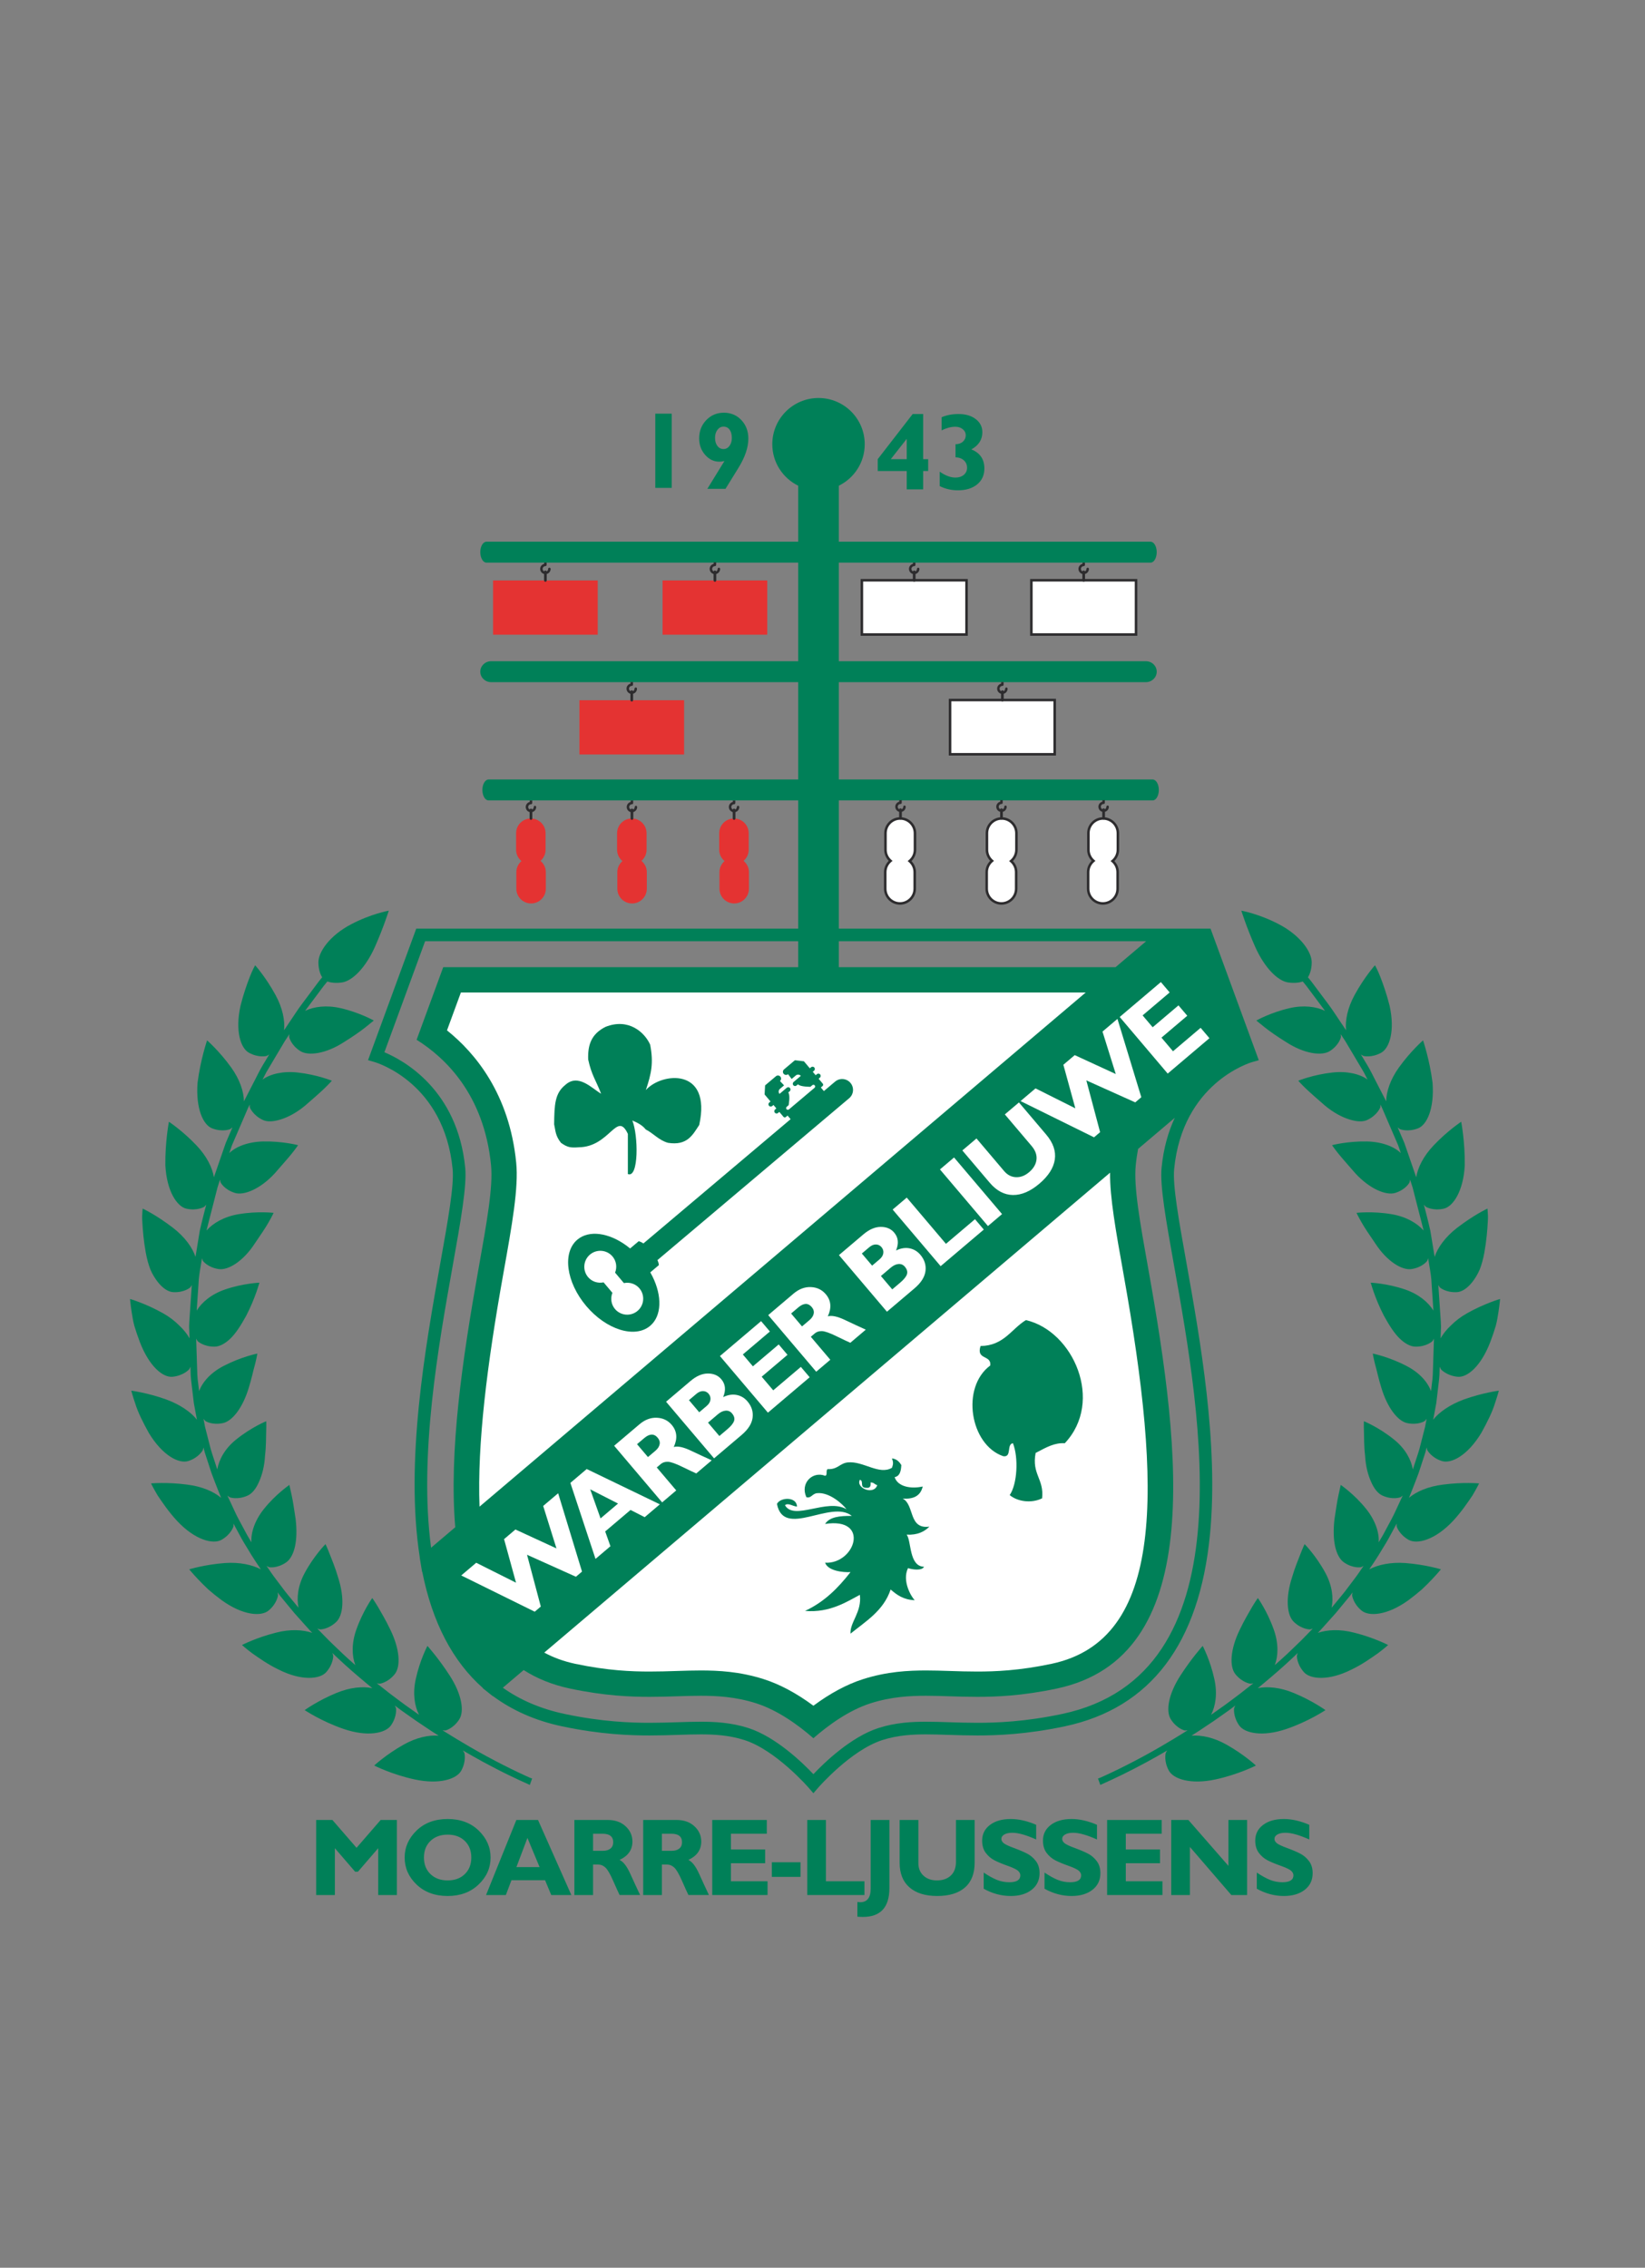 <?xml version="1.0" encoding="UTF-8" standalone="no"?>
<svg
   xmlns:dc="http://purl.org/dc/elements/1.1/"
   xmlns:cc="http://creativecommons.org/ns#"
   xmlns:rdf="http://www.w3.org/1999/02/22-rdf-syntax-ns#"
   xmlns:svg="http://www.w3.org/2000/svg"
   xmlns="http://www.w3.org/2000/svg"
   viewBox="0 0 869.297 1198.111"
   height="1198.111"
   width="869.297"
   xml:space="preserve"
   id="svg2"
   version="1.1"><rect x="0" y="0" width="869.297" height="1198.111" fill="#808080" stroke="none"/><defs
     id="defs6"><clipPath
       id="clipPath18"
       clipPathUnits="userSpaceOnUse"><path
         id="path16"
         d="M 0,898.583 H 651.973 V 0 H 0 Z" /></clipPath></defs><g
     transform="matrix(1.333,0,0,-1.333,0,1198.111)"
     id="g10"><g
       id="g12"><g
         clip-path="url(#clipPath18)"
         id="g14"><g
           transform="translate(465.411,397.382)"
           id="g20"><path
             id="path22"
             style="fill:#008058;fill-opacity:1;fill-rule:nonzero;stroke:none"
             d="m 0,0 c 10.855,-60.701 29.023,-162.296 -44.283,-177.872 -14.867,-3.158 -26.36,-3.523 -33.712,-3.523 h -0.004 c -3.989,0 -7.657,0.117 -11.203,0.23 -3.169,0.102 -6.161,0.198 -9.069,0.198 -5.475,0 -11.992,-0.294 -18.831,-2.479 -10.978,-3.507 -21.621,-13.843 -25.852,-18.314 -4.233,4.471 -14.876,14.807 -25.85,18.315 -6.839,2.184 -13.357,2.478 -18.832,2.478 -2.908,0 -5.901,-0.096 -9.069,-0.198 -3.546,-0.113 -7.214,-0.23 -11.204,-0.23 -7.355,0 -18.852,0.365 -33.72,3.523 -9.302,1.976 -17.509,5.465 -24.44,10.382 l 8.256,7.003 c 5.207,-3.325 11.262,-5.823 18.323,-7.325 13.775,-2.92 24.125,-3.295 31.603,-3.295 3.878,0 7.468,0.111 10.857,0.222 3.283,0.105 6.384,0.207 9.383,0.207 6.268,0 13.784,-0.358 21.969,-2.968 8.632,-2.756 16.754,-8.642 22.727,-13.857 5.973,5.215 14.092,11.101 22.716,13.857 8.189,2.61 15.703,2.968 21.975,2.968 3,0 6.102,-0.102 9.382,-0.207 3.388,-0.111 6.981,-0.222 10.855,-0.222 7.479,0 17.827,0.375 31.602,3.295 58.653,12.469 49.488,92.217 36.291,165.998 -3.409,19.071 -5.874,32.843 -5.028,41.429 0.22,2.241 0.55,4.368 0.923,6.441 L 0.314,58.395 C -2.242,52.898 -4.156,46.359 -4.917,38.61 -5.623,31.439 -3.142,17.565 0,0 m -285.901,0.005 c 3.138,17.562 5.618,31.434 4.913,38.605 -3.05,31.043 -24.592,42.648 -32.036,45.757 l 16.135,44.003 h 285.843 l -12.129,-10.286 h -266.528 l -10.549,-28.768 c 11.363,-7.094 26.752,-21.723 29.506,-49.701 0.843,-8.586 -1.622,-22.358 -5.031,-41.426 -6.321,-35.341 -11.695,-72.036 -9.155,-102.067 l -9.58,-8.123 c -4.884,36.5 2.881,79.944 8.611,112.006 m 316.917,80.477 2.592,0.742 -3.348,9.135 V 90.358 L 14.483,133.384 H -5.133 -5.134 -300.39 l -18.198,-49.629 -0.919,-2.522 2.577,-0.749 c 1.126,-0.327 27.618,-8.41 30.953,-42.365 0.638,-6.479 -1.788,-20.052 -4.859,-37.233 -5.953,-33.306 -14.052,-78.756 -8.163,-116.691 l -0.031,-0.026 0.231,-1.403 0.722,-4.361 0.064,0.053 c 4.001,-20.07 12.077,-35.536 24.046,-46.07 l -0.067,-0.058 2.39,-1.899 1.611,-1.281 0.051,0.043 c 7.708,-5.713 16.873,-9.751 27.312,-11.97 15.33,-3.254 27.181,-3.631 34.761,-3.631 4.069,0 7.778,0.12 11.365,0.232 3.127,0.102 6.08,0.197 8.908,0.197 5.088,0 11.125,-0.266 17.306,-2.241 12.5,-3.997 25.35,-18.748 25.478,-18.895 l 1.898,-2.198 1.896,2.198 c 0.129,0.147 12.974,14.898 25.482,18.894 6.18,1.976 12.217,2.242 17.305,2.242 2.829,0 5.782,-0.095 8.908,-0.197 3.586,-0.112 7.293,-0.232 11.364,-0.232 h 0.004 c 7.58,0 19.428,0.377 34.756,3.631 33.982,7.222 53.329,32.804 57.505,76.038 3.478,35.995 -3.926,77.392 -9.33,107.62 C 1.861,18.066 -0.565,31.64 0.07,38.119 3.407,72.074 29.895,80.157 31.016,80.482" /></g><path
           id="path24"
           style="fill:#ffffff;fill-opacity:1;fill-rule:nonzero;stroke:none"
           d="m 341.674,647.32 h 41.489 v 21.504 h -41.489 z" /><path
           id="path26"
           style="fill:#2d2c2e;fill-opacity:1;fill-rule:nonzero;stroke:none"
           d="m 342.175,647.823 h 40.486 v 20.5 h -40.486 z m 41.491,-1.003 h -42.495 v 22.505 h 42.495 z" /><g
           transform="translate(362.418,674.416)"
           id="g28"><path
             id="path30"
             style="fill:#2d2c2e;fill-opacity:1;fill-rule:nonzero;stroke:none"
             d="M 0,0 C 0.271,0 0.49,0.217 0.49,0.49 V 1.475 C 0.555,1.481 0.615,1.496 0.677,1.504 H -0.675 C -0.611,1.496 -0.552,1.481 -0.487,1.475 V 0.919 C -1.396,0.7 -2.072,-0.121 -2.072,-1.094 -2.072,-2.24 -1.144,-3.17 0,-3.17 c 1.145,0 2.076,0.93 2.076,2.076 0,0.269 -0.22,0.488 -0.49,0.488 -0.27,0 -0.49,-0.219 -0.49,-0.488 0,-0.605 -0.492,-1.095 -1.096,-1.095 -0.604,0 -1.096,0.49 -1.096,1.095 C -1.096,-0.492 -0.604,0 0,0" /></g><g
           transform="translate(362.953,668.762)"
           id="g32"><path
             id="path34"
             style="fill:#2d2c2e;fill-opacity:1;fill-rule:nonzero;stroke:none"
             d="m 0,0 c 0,-0.294 -0.239,-0.535 -0.535,-0.535 -0.294,0 -0.532,0.241 -0.532,0.535 v 3.392 c 0,0.294 0.238,0.534 0.532,0.534 C -0.239,3.926 0,3.686 0,3.392 Z" /></g><path
           id="path36"
           style="fill:#ffffff;fill-opacity:1;fill-rule:nonzero;stroke:none"
           d="m 408.872,647.32 h 41.49 v 21.504 h -41.49 z" /><path
           id="path38"
           style="fill:#2d2c2e;fill-opacity:1;fill-rule:nonzero;stroke:none"
           d="m 409.373,647.823 h 40.486 v 20.5 h -40.486 z m 41.491,-1.003 H 408.37 v 22.505 h 42.494 z" /><g
           transform="translate(429.616,674.416)"
           id="g40"><path
             id="path42"
             style="fill:#2d2c2e;fill-opacity:1;fill-rule:nonzero;stroke:none"
             d="M 0,0 C 0.272,0 0.49,0.217 0.49,0.49 V 1.475 C 0.555,1.481 0.614,1.496 0.678,1.504 H -0.675 C -0.61,1.496 -0.552,1.481 -0.487,1.475 V 0.919 C -1.396,0.7 -2.071,-0.121 -2.071,-1.094 -2.071,-2.24 -1.143,-3.17 0,-3.17 c 1.146,0 2.076,0.93 2.076,2.076 0,0.269 -0.22,0.488 -0.491,0.488 -0.269,0 -0.489,-0.219 -0.489,-0.488 0,-0.605 -0.492,-1.095 -1.096,-1.095 -0.602,0 -1.094,0.49 -1.094,1.095 C -1.094,-0.492 -0.602,0 0,0" /></g><g
           transform="translate(430.151,668.762)"
           id="g44"><path
             id="path46"
             style="fill:#2d2c2e;fill-opacity:1;fill-rule:nonzero;stroke:none"
             d="m 0,0 c 0,-0.294 -0.239,-0.535 -0.535,-0.535 -0.293,0 -0.532,0.241 -0.532,0.535 v 3.392 c 0,0.294 0.239,0.534 0.532,0.534 C -0.239,3.926 0,3.686 0,3.392 Z" /></g><path
           id="path48"
           style="fill:#e43332;fill-opacity:1;fill-rule:nonzero;stroke:none"
           d="m 236.959,647.248 h -41.49 v 21.502 h 41.49 z" /><g
           transform="translate(216.214,674.416)"
           id="g50"><path
             id="path52"
             style="fill:#2d2c2e;fill-opacity:1;fill-rule:nonzero;stroke:none"
             d="M 0,0 C 0.271,0 0.49,0.217 0.49,0.49 V 1.475 C 0.554,1.481 0.615,1.496 0.677,1.504 H -0.676 C -0.613,1.496 -0.552,1.481 -0.488,1.475 V 0.919 C -1.396,0.7 -2.074,-0.121 -2.074,-1.094 -2.074,-2.24 -1.143,-3.17 0,-3.17 c 1.145,0 2.074,0.93 2.074,2.076 0,0.269 -0.217,0.488 -0.488,0.488 -0.272,0 -0.491,-0.219 -0.491,-0.488 0,-0.605 -0.491,-1.095 -1.095,-1.095 -0.603,0 -1.095,0.49 -1.095,1.095 C -1.095,-0.492 -0.603,0 0,0" /></g><g
           transform="translate(216.748,668.762)"
           id="g54"><path
             id="path56"
             style="fill:#2d2c2e;fill-opacity:1;fill-rule:nonzero;stroke:none"
             d="m 0,0 c 0,-0.294 -0.239,-0.535 -0.534,-0.535 -0.293,0 -0.533,0.241 -0.533,0.535 v 3.392 c 0,0.294 0.24,0.534 0.533,0.534 C -0.239,3.926 0,3.686 0,3.392 Z" /></g><g
           transform="translate(456.12,684.102)"
           id="g58"><path
             id="path60"
             style="fill:#008058;fill-opacity:1;fill-rule:nonzero;stroke:none"
             d="m 0,0 h -115.051 -33.169 -115.05 c -1.352,0 -2.447,-1.857 -2.447,-4.147 0,-2.291 1.095,-4.148 2.447,-4.148 h 115.05 33.169 H 0 c 1.353,0 2.446,1.857 2.446,4.148 C 2.446,-1.857 1.353,0 0,0" /></g><path
           id="path62"
           style="fill:#e43332;fill-opacity:1;fill-rule:nonzero;stroke:none"
           d="m 304.158,647.248 h -41.49 v 21.502 h 41.49 z" /><g
           transform="translate(283.413,674.416)"
           id="g64"><path
             id="path66"
             style="fill:#2d2c2e;fill-opacity:1;fill-rule:nonzero;stroke:none"
             d="M 0,0 C 0.271,0 0.491,0.217 0.491,0.49 V 1.475 C 0.554,1.481 0.615,1.496 0.677,1.504 H -0.675 C -0.613,1.496 -0.553,1.481 -0.489,1.475 V 0.919 c -0.908,-0.219 -1.585,-1.04 -1.585,-2.013 0,-1.146 0.93,-2.076 2.074,-2.076 1.145,0 2.073,0.93 2.073,2.076 0,0.269 -0.217,0.488 -0.488,0.488 -0.271,0 -0.49,-0.219 -0.49,-0.488 0,-0.605 -0.491,-1.095 -1.095,-1.095 -0.603,0 -1.095,0.49 -1.095,1.095 C -1.095,-0.492 -0.603,0 0,0" /></g><g
           transform="translate(283.946,668.762)"
           id="g68"><path
             id="path70"
             style="fill:#2d2c2e;fill-opacity:1;fill-rule:nonzero;stroke:none"
             d="m 0,0 c 0,-0.294 -0.238,-0.535 -0.534,-0.535 -0.294,0 -0.533,0.241 -0.533,0.535 v 3.392 c 0,0.294 0.239,0.534 0.533,0.534 C -0.238,3.926 0,3.686 0,3.392 Z" /></g><g
           transform="translate(214.261,557.61)"
           id="g72"><path
             id="path74"
             style="fill:#e43332;fill-opacity:1;fill-rule:nonzero;stroke:none"
             d="m 0,0 c 1.233,1.072 2.027,2.631 2.027,4.393 v 6.56 c 0,3.227 -2.615,5.843 -5.843,5.843 -3.228,0 -5.845,-2.616 -5.845,-5.843 v -6.56 c 0,-1.806 0.836,-3.4 2.124,-4.473 -1.232,-1.07 -2.026,-2.631 -2.026,-4.393 v -6.559 c 0,-3.226 2.614,-5.843 5.843,-5.843 3.228,0 5.844,2.617 5.844,5.843 v 6.559 C 2.124,-2.667 1.289,-1.071 0,0" /></g><g
           transform="translate(210.493,580.046)"
           id="g76"><path
             id="path78"
             style="fill:#2d2c2e;fill-opacity:1;fill-rule:nonzero;stroke:none"
             d="M 0,0 C 0.269,0 0.489,0.221 0.489,0.49 V 1.477 C 0.552,1.483 0.615,1.496 0.676,1.506 H -0.678 C -0.615,1.496 -0.554,1.483 -0.49,1.477 V 0.922 c -0.908,-0.221 -1.586,-1.041 -1.586,-2.016 0,-1.144 0.931,-2.073 2.076,-2.073 1.143,0 2.072,0.929 2.072,2.073 0,0.271 -0.217,0.49 -0.487,0.49 -0.272,0 -0.49,-0.219 -0.49,-0.49 0,-0.603 -0.492,-1.095 -1.095,-1.095 -0.605,0 -1.095,0.492 -1.095,1.095 C -1.095,-0.49 -0.605,0 0,0" /></g><g
           transform="translate(211.024,574.392)"
           id="g80"><path
             id="path82"
             style="fill:#2d2c2e;fill-opacity:1;fill-rule:nonzero;stroke:none"
             d="m 0,0 c 0,-0.293 -0.238,-0.531 -0.532,-0.531 -0.295,0 -0.535,0.238 -0.535,0.531 v 3.394 c 0,0.295 0.24,0.534 0.535,0.534 C -0.238,3.928 0,3.689 0,3.394 Z" /></g><g
           transform="translate(254.295,557.61)"
           id="g84"><path
             id="path86"
             style="fill:#e43332;fill-opacity:1;fill-rule:nonzero;stroke:none"
             d="m 0,0 c 1.23,1.072 2.027,2.631 2.027,4.393 v 6.56 c 0,3.227 -2.618,5.843 -5.844,5.843 -3.229,0 -5.845,-2.616 -5.845,-5.843 v -6.56 c 0,-1.806 0.837,-3.4 2.124,-4.473 -1.233,-1.07 -2.028,-2.631 -2.028,-4.393 v -6.559 c 0,-3.226 2.616,-5.843 5.844,-5.843 3.228,0 5.846,2.617 5.846,5.843 v 6.559 C 2.124,-2.667 1.286,-1.071 0,0" /></g><g
           transform="translate(250.524,580.046)"
           id="g88"><path
             id="path90"
             style="fill:#2d2c2e;fill-opacity:1;fill-rule:nonzero;stroke:none"
             d="m 0,0 c 0.271,0 0.489,0.221 0.489,0.49 v 0.987 c 0.065,0.006 0.126,0.019 0.188,0.029 h -1.352 c 0.063,-0.01 0.121,-0.023 0.187,-0.029 V 0.922 c -0.908,-0.221 -1.586,-1.041 -1.586,-2.016 0,-1.144 0.929,-2.073 2.074,-2.073 1.145,0 2.074,0.929 2.074,2.073 0,0.271 -0.217,0.49 -0.488,0.49 -0.272,0 -0.49,-0.219 -0.49,-0.49 0,-0.603 -0.493,-1.095 -1.096,-1.095 -0.603,0 -1.095,0.492 -1.095,1.095 C -1.095,-0.49 -0.603,0 0,0" /></g><g
           transform="translate(251.058,574.392)"
           id="g92"><path
             id="path94"
             style="fill:#2d2c2e;fill-opacity:1;fill-rule:nonzero;stroke:none"
             d="m 0,0 c 0,-0.293 -0.238,-0.531 -0.534,-0.531 -0.295,0 -0.533,0.238 -0.533,0.531 v 3.394 c 0,0.295 0.238,0.534 0.533,0.534 C -0.238,3.928 0,3.689 0,3.394 Z" /></g><g
           transform="translate(294.782,557.61)"
           id="g96"><path
             id="path98"
             style="fill:#e43332;fill-opacity:1;fill-rule:nonzero;stroke:none"
             d="m 0,0 c 1.232,1.072 2.03,2.631 2.03,4.393 v 6.56 c 0,3.227 -2.619,5.843 -5.846,5.843 -3.228,0 -5.846,-2.616 -5.846,-5.843 v -6.56 c 0,-1.806 0.838,-3.4 2.124,-4.473 -1.233,-1.07 -2.027,-2.631 -2.027,-4.393 v -6.559 c 0,-3.226 2.618,-5.843 5.844,-5.843 3.229,0 5.846,2.617 5.846,5.843 v 6.559 C 2.125,-2.667 1.287,-1.071 0,0" /></g><g
           transform="translate(291.013,580.046)"
           id="g100"><path
             id="path102"
             style="fill:#2d2c2e;fill-opacity:1;fill-rule:nonzero;stroke:none"
             d="m 0,0 c 0.271,0 0.49,0.221 0.49,0.49 v 0.987 c 0.064,0.006 0.125,0.019 0.187,0.029 h -1.352 c 0.064,-0.01 0.122,-0.023 0.188,-0.029 V 0.922 c -0.909,-0.221 -1.585,-1.041 -1.585,-2.016 0,-1.144 0.928,-2.073 2.072,-2.073 1.145,0 2.076,0.929 2.076,2.073 0,0.271 -0.22,0.49 -0.491,0.49 -0.269,0 -0.49,-0.219 -0.49,-0.49 0,-0.603 -0.49,-1.095 -1.095,-1.095 -0.603,0 -1.095,0.492 -1.095,1.095 C -1.095,-0.49 -0.603,0 0,0" /></g><g
           transform="translate(291.548,574.392)"
           id="g104"><path
             id="path106"
             style="fill:#2d2c2e;fill-opacity:1;fill-rule:nonzero;stroke:none"
             d="m 0,0 c 0,-0.293 -0.24,-0.531 -0.535,-0.531 -0.294,0 -0.532,0.238 -0.532,0.531 v 3.394 c 0,0.295 0.238,0.534 0.532,0.534 C -0.24,3.928 0,3.689 0,3.394 Z" /></g><g
           transform="translate(342.807,722.74)"
           id="g108"><path
             id="path110"
             style="fill:#008058;fill-opacity:1;fill-rule:nonzero;stroke:none"
             d="m 0,0 c 0,10.12 -8.203,18.322 -18.321,18.322 -10.117,0 -18.321,-8.202 -18.321,-18.322 0,-7.226 4.193,-13.456 10.27,-16.438 v -370.516 h 16.101 V -16.438 C -4.193,-13.457 0,-7.226 0,0" /></g><g
           transform="translate(456.953,589.862)"
           id="g112"><path
             id="path114"
             style="fill:#008058;fill-opacity:1;fill-rule:nonzero;stroke:none"
             d="m 0,0 h -115.051 -33.169 -115.051 c -1.352,0 -2.447,-1.855 -2.447,-4.145 0,-2.293 1.095,-4.148 2.447,-4.148 H -148.22 -115.051 0 c 1.353,0 2.446,1.855 2.446,4.148 C 2.446,-1.855 1.353,0 0,0" /></g><g
           transform="translate(433.505,557.61)"
           id="g116"><path
             id="path118"
             style="fill:#ffffff;fill-opacity:1;fill-rule:nonzero;stroke:none"
             d="m 0,0 c -1.232,1.072 -2.029,2.631 -2.029,4.393 v 6.56 c 0,3.227 2.617,5.843 5.846,5.843 3.227,0 5.844,-2.616 5.844,-5.843 v -6.56 c 0,-1.806 -0.836,-3.4 -2.124,-4.473 1.234,-1.07 2.027,-2.631 2.027,-4.393 v -6.559 c 0,-3.226 -2.616,-5.843 -5.843,-5.843 -3.231,0 -5.845,2.617 -5.845,5.843 v 6.559 c 0,1.806 0.836,3.402 2.124,4.473" /></g><g
           transform="translate(437.322,573.905)"
           id="g120"><path
             id="path122"
             style="fill:#2d2c2e;fill-opacity:1;fill-rule:nonzero;stroke:none"
             d="m 0,0 c -2.947,0 -5.344,-2.396 -5.344,-5.342 v -6.56 c 0,-1.525 0.676,-2.987 1.856,-4.013 l 0.444,-0.387 -0.451,-0.376 c -1.237,-1.03 -1.945,-2.521 -1.945,-4.09 v -6.559 c 0,-2.945 2.396,-5.343 5.343,-5.343 2.947,0 5.343,2.398 5.343,5.343 v 6.559 c 0,1.527 -0.677,2.991 -1.854,4.015 l -0.446,0.385 0.452,0.379 c 1.238,1.029 1.946,2.519 1.946,4.087 v 6.56 C 5.344,-2.396 2.946,0 0,0 m -0.097,-33.671 c -3.5,0 -6.346,2.846 -6.346,6.344 v 6.559 c 0,1.684 0.682,3.289 1.889,4.482 -1.145,1.182 -1.795,2.754 -1.795,4.384 v 6.56 c 0,3.498 2.849,6.346 6.349,6.346 3.499,0 6.345,-2.848 6.345,-6.346 v -6.56 c 0,-1.681 -0.682,-3.288 -1.889,-4.479 1.147,-1.185 1.792,-2.753 1.792,-4.387 v -6.559 c 0,-3.498 -2.846,-6.344 -6.345,-6.344" /></g><g
           transform="translate(393.285,557.61)"
           id="g124"><path
             id="path126"
             style="fill:#ffffff;fill-opacity:1;fill-rule:nonzero;stroke:none"
             d="m 0,0 c -1.232,1.072 -2.03,2.631 -2.03,4.393 v 6.56 c 0,3.227 2.617,5.843 5.847,5.843 3.226,0 5.843,-2.616 5.843,-5.843 v -6.56 c 0,-1.806 -0.835,-3.4 -2.124,-4.473 1.235,-1.07 2.027,-2.631 2.027,-4.393 v -6.559 c 0,-3.226 -2.617,-5.843 -5.842,-5.843 -3.23,0 -5.846,2.617 -5.846,5.843 v 6.559 c 0,1.806 0.837,3.402 2.125,4.473" /></g><g
           transform="translate(397.103,573.905)"
           id="g128"><path
             id="path130"
             style="fill:#2d2c2e;fill-opacity:1;fill-rule:nonzero;stroke:none"
             d="m 0,0 c -2.948,0 -5.345,-2.396 -5.345,-5.342 v -6.56 c 0,-1.525 0.674,-2.987 1.856,-4.013 l 0.445,-0.387 -0.453,-0.376 c -1.235,-1.03 -1.943,-2.52 -1.943,-4.09 v -6.559 c 0,-2.945 2.396,-5.343 5.343,-5.343 2.946,0 5.34,2.398 5.34,5.343 v 6.559 c 0,1.527 -0.675,2.991 -1.854,4.015 l -0.445,0.387 0.454,0.377 c 1.235,1.027 1.943,2.519 1.943,4.087 v 6.56 C 5.341,-2.396 2.944,0 0,0 m -0.097,-33.671 c -3.5,0 -6.346,2.846 -6.346,6.344 v 6.559 c 0,1.684 0.68,3.289 1.888,4.482 -1.145,1.182 -1.795,2.754 -1.795,4.384 v 6.56 c 0,3.498 2.849,6.346 6.35,6.346 3.499,0 6.344,-2.848 6.344,-6.346 v -6.56 c 0,-1.681 -0.682,-3.288 -1.888,-4.479 1.144,-1.185 1.791,-2.753 1.791,-4.387 v -6.559 c 0,-3.498 -2.846,-6.344 -6.344,-6.344" /></g><g
           transform="translate(353.062,557.61)"
           id="g132"><path
             id="path134"
             style="fill:#ffffff;fill-opacity:1;fill-rule:nonzero;stroke:none"
             d="m 0,0 c -1.23,1.072 -2.028,2.631 -2.028,4.393 v 6.56 c 0,3.227 2.618,5.843 5.845,5.843 3.228,0 5.846,-2.616 5.846,-5.843 v -6.56 c 0,-1.806 -0.838,-3.4 -2.124,-4.473 1.233,-1.07 2.027,-2.631 2.027,-4.393 v -6.559 c 0,-3.226 -2.617,-5.843 -5.843,-5.843 -3.23,0 -5.846,2.617 -5.846,5.843 v 6.559 c 0,1.806 0.837,3.402 2.123,4.473" /></g><g
           transform="translate(356.88,573.905)"
           id="g136"><path
             id="path138"
             style="fill:#2d2c2e;fill-opacity:1;fill-rule:nonzero;stroke:none"
             d="m 0,0 c -2.946,0 -5.344,-2.396 -5.344,-5.342 v -6.56 c 0,-1.525 0.676,-2.987 1.858,-4.013 l 0.443,-0.387 -0.452,-0.376 c -1.234,-1.03 -1.943,-2.521 -1.943,-4.09 v -6.559 c 0,-2.945 2.397,-5.343 5.343,-5.343 2.946,0 5.341,2.398 5.341,5.343 v 6.559 c 0,1.527 -0.675,2.991 -1.854,4.015 l -0.445,0.385 0.453,0.379 c 1.236,1.029 1.943,2.519 1.943,4.087 v 6.56 C 5.343,-2.396 2.945,0 0,0 m -0.095,-33.671 c -3.501,0 -6.348,2.846 -6.348,6.344 v 6.559 c 0,1.684 0.684,3.289 1.889,4.482 -1.144,1.182 -1.793,2.754 -1.793,4.384 v 6.56 c 0,3.498 2.846,6.346 6.347,6.346 3.5,0 6.346,-2.848 6.346,-6.346 v -6.56 c 0,-1.681 -0.684,-3.288 -1.889,-4.479 1.146,-1.185 1.793,-2.753 1.793,-4.387 v -6.559 c 0,-3.498 -2.847,-6.344 -6.345,-6.344" /></g><g
           transform="translate(458.566,632.59)"
           id="g140"><path
             id="path142"
             style="fill:#008058;fill-opacity:1;fill-rule:nonzero;stroke:none"
             d="m 0,0 c 0,-2.29 -1.92,-4.148 -4.286,-4.148 h -259.592 c -2.367,0 -4.284,1.858 -4.284,4.148 0,2.29 1.917,4.148 4.284,4.148 H -4.286 C -1.92,4.148 0,2.29 0,0" /></g><path
           id="path144"
           style="fill:#e43332;fill-opacity:1;fill-rule:nonzero;stroke:none"
           d="m 271.196,599.78 h -41.49 v 21.502 h 41.49 z" /><g
           transform="translate(250.451,626.948)"
           id="g146"><path
             id="path148"
             style="fill:#2d2c2e;fill-opacity:1;fill-rule:nonzero;stroke:none"
             d="M 0,0 C 0.269,0 0.49,0.219 0.49,0.49 V 1.476 C 0.552,1.483 0.614,1.495 0.676,1.504 H -0.677 C -0.614,1.495 -0.553,1.483 -0.489,1.476 V 0.92 c -0.908,-0.221 -1.585,-1.04 -1.585,-2.015 0,-1.145 0.93,-2.074 2.074,-2.074 1.143,0 2.074,0.929 2.074,2.074 0,0.271 -0.219,0.489 -0.489,0.489 -0.272,0 -0.491,-0.218 -0.491,-0.489 0,-0.602 -0.49,-1.095 -1.094,-1.095 -0.604,0 -1.095,0.493 -1.095,1.095 C -1.095,-0.492 -0.604,0 0,0" /></g><g
           transform="translate(250.984,621.294)"
           id="g150"><path
             id="path152"
             style="fill:#2d2c2e;fill-opacity:1;fill-rule:nonzero;stroke:none"
             d="m 0,0 c 0,-0.296 -0.24,-0.533 -0.533,-0.533 -0.294,0 -0.534,0.237 -0.534,0.533 v 3.394 c 0,0.293 0.24,0.531 0.534,0.531 C -0.24,3.925 0,3.687 0,3.394 Z" /></g><path
           id="path154"
           style="fill:#ffffff;fill-opacity:1;fill-rule:nonzero;stroke:none"
           d="m 376.631,599.854 h 41.49 v 21.504 h -41.49 z" /><path
           id="path156"
           style="fill:#2d2c2e;fill-opacity:1;fill-rule:nonzero;stroke:none"
           d="m 377.132,600.355 h 40.486 v 20.5 h -40.486 z m 41.491,-1.002 h -42.494 v 22.505 h 42.494 z" /><g
           transform="translate(397.375,626.948)"
           id="g158"><path
             id="path160"
             style="fill:#2d2c2e;fill-opacity:1;fill-rule:nonzero;stroke:none"
             d="M 0,0 C 0.272,0 0.49,0.219 0.49,0.49 V 1.476 C 0.557,1.483 0.615,1.495 0.676,1.504 H -0.673 C -0.612,1.495 -0.554,1.483 -0.487,1.476 V 0.92 c -0.909,-0.221 -1.586,-1.04 -1.586,-2.015 0,-1.145 0.929,-2.074 2.073,-2.074 1.146,0 2.075,0.929 2.075,2.074 0,0.271 -0.218,0.489 -0.49,0.489 -0.27,0 -0.49,-0.218 -0.49,-0.489 0,-0.602 -0.491,-1.095 -1.095,-1.095 -0.602,0 -1.096,0.493 -1.096,1.095 C -1.096,-0.492 -0.602,0 0,0" /></g><g
           transform="translate(397.909,621.294)"
           id="g162"><path
             id="path164"
             style="fill:#2d2c2e;fill-opacity:1;fill-rule:nonzero;stroke:none"
             d="m 0,0 c 0,-0.296 -0.236,-0.533 -0.534,-0.533 -0.294,0 -0.532,0.237 -0.532,0.533 v 3.394 c 0,0.293 0.238,0.531 0.532,0.531 C -0.236,3.925 0,3.687 0,3.394 Z" /></g><g
           transform="translate(356.992,580.15)"
           id="g166"><path
             id="path168"
             style="fill:#2d2c2e;fill-opacity:1;fill-rule:nonzero;stroke:none"
             d="m 0,0 c 0.269,0 0.488,0.219 0.488,0.49 v 0.985 c 0.065,0.006 0.126,0.02 0.189,0.031 H -0.678 C -0.615,1.495 -0.554,1.481 -0.491,1.475 V 0.92 c -0.907,-0.219 -1.585,-1.042 -1.585,-2.015 0,-1.143 0.93,-2.074 2.076,-2.074 1.143,0 2.072,0.931 2.072,2.074 0,0.269 -0.218,0.491 -0.487,0.491 -0.273,0 -0.49,-0.222 -0.49,-0.491 C 1.095,-1.7 0.603,-2.19 0,-2.19 c -0.604,0 -1.095,0.49 -1.095,1.095 C -1.095,-0.49 -0.604,0 0,0" /></g><g
           transform="translate(357.523,574.496)"
           id="g170"><path
             id="path172"
             style="fill:#2d2c2e;fill-opacity:1;fill-rule:nonzero;stroke:none"
             d="m 0,0 c 0,-0.293 -0.238,-0.534 -0.531,-0.534 -0.295,0 -0.536,0.241 -0.536,0.534 v 3.392 c 0,0.296 0.241,0.535 0.536,0.535 C -0.238,3.927 0,3.688 0,3.392 Z" /></g><g
           transform="translate(397.024,580.15)"
           id="g174"><path
             id="path176"
             style="fill:#2d2c2e;fill-opacity:1;fill-rule:nonzero;stroke:none"
             d="m 0,0 c 0.271,0 0.488,0.219 0.488,0.49 v 0.985 c 0.066,0.006 0.126,0.02 0.189,0.031 h -1.352 c 0.061,-0.011 0.12,-0.025 0.187,-0.031 V 0.92 c -0.91,-0.219 -1.586,-1.042 -1.586,-2.015 0,-1.143 0.928,-2.074 2.074,-2.074 1.145,0 2.074,0.931 2.074,2.074 0,0.269 -0.219,0.491 -0.488,0.491 -0.273,0 -0.491,-0.222 -0.491,-0.491 C 1.095,-1.7 0.603,-2.19 0,-2.19 c -0.604,0 -1.095,0.49 -1.095,1.095 C -1.095,-0.49 -0.604,0 0,0" /></g><g
           transform="translate(397.558,574.496)"
           id="g178"><path
             id="path180"
             style="fill:#2d2c2e;fill-opacity:1;fill-rule:nonzero;stroke:none"
             d="m 0,0 c 0,-0.293 -0.238,-0.534 -0.533,-0.534 -0.297,0 -0.533,0.241 -0.533,0.534 v 3.392 c 0,0.296 0.236,0.535 0.533,0.535 C -0.238,3.927 0,3.688 0,3.392 Z" /></g><g
           transform="translate(437.513,580.15)"
           id="g182"><path
             id="path184"
             style="fill:#2d2c2e;fill-opacity:1;fill-rule:nonzero;stroke:none"
             d="m 0,0 c 0.27,0 0.489,0.219 0.489,0.49 v 0.985 c 0.065,0.006 0.125,0.02 0.188,0.031 H -0.675 C -0.611,1.495 -0.553,1.481 -0.487,1.475 V 0.92 c -0.909,-0.219 -1.586,-1.042 -1.586,-2.015 0,-1.143 0.929,-2.074 2.073,-2.074 1.144,0 2.075,0.931 2.075,2.074 0,0.269 -0.22,0.491 -0.49,0.491 -0.27,0 -0.49,-0.222 -0.49,-0.491 C 1.095,-1.7 0.604,-2.19 0,-2.19 c -0.604,0 -1.095,0.49 -1.095,1.095 C -1.095,-0.49 -0.604,0 0,0" /></g><g
           transform="translate(438.048,574.496)"
           id="g186"><path
             id="path188"
             style="fill:#2d2c2e;fill-opacity:1;fill-rule:nonzero;stroke:none"
             d="m 0,0 c 0,-0.293 -0.24,-0.534 -0.535,-0.534 -0.294,0 -0.532,0.241 -0.532,0.534 v 3.392 c 0,0.296 0.238,0.535 0.532,0.535 C -0.24,3.927 0,3.688 0,3.392 Z" /></g><g
           transform="translate(228.005,239.377)"
           id="g190"><path
             id="path192"
             style="fill:#ffffff;fill-opacity:1;fill-rule:nonzero;stroke:none"
             d="m 0,0 c 12.86,-2.727 22.532,-3.077 29.519,-3.077 3.661,0 7.066,0.103 10.525,0.217 l 0.538,0.018 c 3.177,0.101 6.178,0.195 9.176,0.195 7.032,0 15.501,-0.41 25.016,-3.445 6.394,-2.041 12.99,-5.571 19.681,-10.53 6.688,4.959 13.279,8.489 19.667,10.529 9.521,3.036 17.992,3.446 25.024,3.446 2.998,0 6.001,-0.094 9.179,-0.195 l 0.521,-0.018 c 3.468,-0.114 6.873,-0.217 10.536,-0.217 6.99,0 16.66,0.35 29.523,3.079 44.872,9.538 43.847,68.63 28.502,154.424 -3.107,17.382 -5.459,30.529 -5.342,40.217 L -12.249,4.435 C -8.609,2.472 -4.553,0.967 0,0" /></g><g
           transform="translate(182.71,505.438)"
           id="g194"><path
             id="path196"
             style="fill:#ffffff;fill-opacity:1;fill-rule:nonzero;stroke:none"
             d="m 0,0 -5.506,-15.014 c 11.087,-8.866 24.749,-25.123 27.438,-52.445 0.979,-9.968 -1.586,-24.31 -5.136,-44.159 -6.439,-35.987 -10.334,-67.251 -9.405,-92.157 L 247.7,0 Z" /></g><g
           transform="translate(208.931,282.588)"
           id="g198"><path
             id="path200"
             style="fill:#ffffff;fill-opacity:1;fill-rule:nonzero;stroke:none"
             d="m 0,0 5.461,-20.522 -2.409,-2.042 -29.132,14.365 5.937,5.032 15.784,-7.905 -4.745,17.269 4.503,3.818 16.271,-7.497 -5.263,16.831 5.932,5.03 9.459,-31.047 -2.411,-2.046 z" /></g><g
           transform="translate(245.01,302.884)"
           id="g202"><path
             id="path204"
             style="fill:#ffffff;fill-opacity:1;fill-rule:nonzero;stroke:none"
             d="m 0,0 -11.031,5.636 4.099,-11.517 z m -12.416,13.684 28.992,-13.988 -6.01,-5.096 -5.609,2.866 -10.048,-8.519 2.083,-5.856 -5.923,-5.024 -9.962,30.125 z" /></g><g
           transform="translate(252.545,326.414)"
           id="g206"><path
             id="path208"
             style="fill:#ffffff;fill-opacity:1;fill-rule:nonzero;stroke:none"
             d="m 0,0 4.33,-5.105 2.954,2.504 C 8.227,-1.8 8.786,-0.945 8.961,-0.033 9.135,0.878 8.873,1.747 8.173,2.572 6.74,4.262 4.958,4.206 2.827,2.397 Z M -9.077,-0.625 0.944,7.872 c 2.175,1.845 4.475,2.714 6.901,2.607 2.425,-0.101 4.397,-1.045 5.913,-2.835 2.094,-2.47 2.361,-5.392 0.798,-8.757 1.561,0.444 3.801,-0.03 6.721,-1.416 2.923,-1.387 5.699,-2.675 8.331,-3.865 l -6.134,-5.2 c -0.992,0.427 -2.824,1.295 -5.495,2.6 -2.672,1.306 -4.58,1.979 -5.727,2.017 -1.148,0.04 -2.091,-0.252 -2.83,-0.878 l -1.605,-1.364 7.722,-9.105 -5.591,-4.74 z" /></g><g
           transform="translate(280.685,334.956)"
           id="g210"><path
             id="path212"
             style="fill:#ffffff;fill-opacity:1;fill-rule:nonzero;stroke:none"
             d="m 0,0 4.494,-5.301 3.15,2.669 c 1.488,1.264 2.383,2.376 2.688,3.343 C 10.635,1.675 10.354,2.67 9.491,3.686 8.83,4.466 7.996,4.822 6.987,4.749 5.982,4.68 4.958,4.203 3.918,3.322 Z m -7.557,8.914 4.072,-4.803 2.922,2.479 c 0.899,0.764 1.406,1.587 1.516,2.474 0.114,0.886 -0.122,1.679 -0.713,2.375 -0.582,0.687 -1.314,1.04 -2.198,1.062 -0.886,0.023 -1.777,-0.348 -2.677,-1.109 z m -9.077,-0.628 9.7,8.227 c 2.313,1.961 4.603,2.946 6.868,2.953 2.267,0.009 4.045,-0.746 5.332,-2.266 1.652,-1.948 1.894,-4.307 0.73,-7.078 1.886,0.899 3.675,1.183 5.367,0.849 1.693,-0.333 3.119,-1.186 4.282,-2.557 1.654,-1.952 2.329,-4.103 2.025,-6.459 -0.304,-2.359 -1.754,-4.64 -4.357,-6.846 L 2.39,-14.152 Z" /></g><g
           transform="translate(317.488,357.051)"
           id="g214"><path
             id="path216"
             style="fill:#ffffff;fill-opacity:1;fill-rule:nonzero;stroke:none"
             d="m 0,0 3.487,-4.11 -16.545,-14.031 -19.023,22.44 16.316,13.836 3.489,-4.113 -10.729,-9.095 3.99,-4.706 10.23,8.674 3.487,-4.113 -10.231,-8.672 4.575,-5.398 z" /></g><g
           transform="translate(313.62,378.205)"
           id="g218"><path
             id="path220"
             style="fill:#ffffff;fill-opacity:1;fill-rule:nonzero;stroke:none"
             d="m 0,0 4.33,-5.108 2.955,2.505 c 0.942,0.8 1.502,1.655 1.676,2.569 C 9.136,0.875 8.875,1.744 8.175,2.57 6.741,4.263 4.959,4.204 2.828,2.397 Z M -9.077,-0.629 0.945,7.87 c 2.174,1.842 4.474,2.713 6.901,2.608 2.425,-0.103 4.397,-1.048 5.912,-2.836 2.094,-2.471 2.362,-5.393 0.798,-8.758 1.562,0.442 3.801,-0.03 6.724,-1.416 2.921,-1.388 5.697,-2.676 8.329,-3.864 l -6.134,-5.203 c -0.991,0.429 -2.824,1.298 -5.495,2.603 -2.673,1.307 -4.581,1.978 -5.727,2.017 -1.149,0.041 -2.091,-0.253 -2.83,-0.878 l -1.605,-1.362 7.722,-9.107 -5.59,-4.74 z" /></g><g
           transform="translate(349.223,393.072)"
           id="g222"><path
             id="path224"
             style="fill:#ffffff;fill-opacity:1;fill-rule:nonzero;stroke:none"
             d="m 0,0 4.495,-5.3 3.146,2.668 c 1.489,1.263 2.386,2.375 2.691,3.342 0.301,0.966 0.021,1.958 -0.84,2.973 C 8.829,4.466 7.993,4.823 6.989,4.749 5.98,4.679 4.958,4.203 3.918,3.323 Z m -7.559,8.913 4.072,-4.801 2.924,2.477 c 0.899,0.763 1.405,1.589 1.517,2.474 0.115,0.887 -0.124,1.68 -0.714,2.376 -0.58,0.685 -1.316,1.039 -2.201,1.061 -0.884,0.023 -1.774,-0.347 -2.674,-1.109 z m -9.077,-0.629 9.702,8.228 c 2.313,1.961 4.603,2.945 6.868,2.954 2.267,0.01 4.044,-0.747 5.332,-2.268 1.65,-1.947 1.896,-4.304 0.728,-7.077 1.889,0.9 3.678,1.184 5.369,0.851 1.691,-0.335 3.118,-1.189 4.281,-2.56 1.655,-1.95 2.33,-4.102 2.027,-6.459 -0.303,-2.356 -1.756,-4.639 -4.358,-6.846 L 2.392,-14.152 Z" /></g><g
           transform="translate(386.522,415.59)"
           id="g226"><path
             id="path228"
             style="fill:#ffffff;fill-opacity:1;fill-rule:nonzero;stroke:none"
             d="M 0,0 3.488,-4.114 -13.618,-18.616 -32.644,3.82 -27.055,8.561 -11.516,-9.766 Z" /></g><g
           transform="translate(378.22,440.052)"
           id="g230"><path
             id="path232"
             style="fill:#ffffff;fill-opacity:1;fill-rule:nonzero;stroke:none"
             d="M 0,0 19.027,-22.438 13.438,-27.177 -5.589,-4.739 Z" /></g><g
           transform="translate(398.353,457.123)"
           id="g234"><path
             id="path236"
             style="fill:#ffffff;fill-opacity:1;fill-rule:nonzero;stroke:none"
             d="M 0,0 5.593,4.74 16.392,-7.997 c 2.777,-3.275 3.913,-6.582 3.412,-9.918 -0.505,-3.336 -2.556,-6.526 -6.156,-9.578 -3.552,-3.015 -7.038,-4.497 -10.457,-4.452 -3.416,0.046 -6.486,1.678 -9.212,4.89 l -10.826,12.769 5.604,4.752 10.936,-12.898 c 1.326,-1.563 2.9,-2.381 4.72,-2.457 1.824,-0.077 3.564,0.59 5.225,1.999 1.72,1.462 2.692,3.113 2.91,4.952 0.215,1.84 -0.43,3.647 -1.938,5.426 z" /></g><g
           transform="translate(430.661,470.603)"
           id="g238"><path
             id="path240"
             style="fill:#ffffff;fill-opacity:1;fill-rule:nonzero;stroke:none"
             d="m 0,0 5.46,-20.522 -2.411,-2.043 -29.13,14.365 5.935,5.033 15.786,-7.907 -4.745,17.269 4.502,3.819 16.272,-7.495 -5.263,16.828 5.93,5.03 9.458,-31.049 -2.408,-2.042 z" /></g><g
           transform="translate(475.971,491.438)"
           id="g242"><path
             id="path244"
             style="fill:#ffffff;fill-opacity:1;fill-rule:nonzero;stroke:none"
             d="m 0,0 3.489,-4.112 -16.545,-14.028 -19.026,22.438 16.32,13.837 3.487,-4.113 -10.729,-9.097 3.991,-4.706 10.23,8.676 3.485,-4.112 -10.229,-8.675 4.575,-5.397 z" /></g><g
           transform="translate(240.068,491.828)"
           id="g246"><path
             id="path248"
             style="fill:#008058;fill-opacity:1;fill-rule:evenodd;stroke:none"
             d="m 0,0 c 9.083,3.588 15.484,-2.13 17.681,-7.072 1.388,-7.282 0.493,-11.377 -1.71,-17.99 6.2,7.025 26.197,9.084 21.158,-13.838 -2.59,-3.892 -4.683,-8.28 -12.375,-7.071 -3.68,1.036 -5.716,3.714 -8.842,5.304 -1.294,1.651 -3.215,2.678 -5.305,3.535 2.378,-5.776 2.618,-23.002 -1.768,-21.218 v 15.915 c -4.356,9.361 -7.077,-5.143 -19.449,-5.305 -3.17,-0.224 -4.433,-0.112 -7.074,1.769 -2.317,2.939 -2.148,4.932 -2.704,7.322 0.084,7.778 0.273,12.347 4.472,15.663 5.088,4.566 10.432,-1.329 14.148,-3.537 -2.093,5.457 -3.748,7.248 -5.126,13.584 C -7.083,-7.343 -5.79,-2.884 0,0" /></g><g
           transform="translate(253.493,388.178)"
           id="g250"><path
             id="path252"
             style="fill:#008058;fill-opacity:1;fill-rule:nonzero;stroke:none"
             d="m 0,0 c 2.259,-2.674 1.917,-6.687 -0.758,-8.943 -2.669,-2.252 -6.679,-1.915 -8.941,0.759 -1.553,1.847 -1.843,4.315 -1.015,6.415 l -1.749,2.073 -1.75,2.073 c -2.21,-0.466 -4.595,0.234 -6.149,2.077 -2.261,2.676 -1.915,6.682 0.754,8.934 2.677,2.257 6.68,1.927 8.941,-0.748 1.556,-1.844 1.846,-4.316 1.017,-6.412 L -7.899,4.155 -6.151,2.081 C -3.942,2.548 -1.558,1.846 0,0 m 77.578,81.949 -4.456,-3.761 -1.203,1.428 v -0.002 l 0.687,0.583 c 0.282,0.236 0.315,0.654 0.077,0.933 l -1.647,1.952 0.5,0.423 c 0.386,0.324 0.434,0.896 0.107,1.283 -0.322,0.383 -0.893,0.43 -1.277,0.107 l -0.343,-0.287 -0.159,-0.136 -1.146,1.359 0.502,0.425 c 0.383,0.323 0.431,0.893 0.106,1.277 -0.324,0.384 -0.894,0.432 -1.28,0.11 l -0.5,-0.423 -2.343,2.776 -3.582,0.411 -4.301,-3.628 c -0.525,-0.444 -0.583,-1.226 -0.144,-1.744 0.22,-0.261 0.521,-0.409 0.839,-0.437 0.314,-0.024 0.639,0.067 0.901,0.286 l 1.433,-1.893 1.637,1.384 c 0.598,0.506 1.491,0.432 1.994,-0.164 l -2.875,-2.426 c -0.383,-0.325 -0.431,-0.897 -0.106,-1.282 0.325,-0.381 0.895,-0.43 1.277,-0.108 l 0.581,0.49 c 0.882,-1.047 4.929,-0.993 4.929,-0.993 l 0.753,0.636 c 0.29,0.244 0.714,0.207 0.96,-0.08 0.242,-0.286 0.207,-0.718 -0.08,-0.964 l -10.144,-8.56 c -0.286,-0.24 -0.716,-0.2 -0.96,0.085 -0.241,0.288 -0.207,0.717 0.083,0.958 l 0.753,0.636 c 0,0 0.732,3.979 -0.15,5.025 l 0.578,0.49 c 0.384,0.325 0.432,0.895 0.11,1.28 -0.326,0.384 -0.897,0.432 -1.283,0.107 l -2.873,-2.426 c -0.505,0.599 -0.427,1.488 0.171,1.992 l 1.639,1.386 -1.627,1.73 c 0.261,0.221 0.408,0.525 0.435,0.84 0.027,0.319 -0.067,0.642 -0.286,0.901 -0.441,0.522 -1.221,0.591 -1.745,0.149 l -4.302,-3.631 -0.196,-3.598 2.345,-2.777 -0.497,-0.424 c -0.387,-0.325 -0.435,-0.896 -0.111,-1.277 0.325,-0.386 0.895,-0.436 1.282,-0.111 l 0.499,0.423 1.145,-1.357 -0.497,-0.422 c -0.386,-0.326 -0.436,-0.898 -0.112,-1.279 0.327,-0.388 0.897,-0.437 1.282,-0.111 l 0.5,0.424 1.649,-1.954 c 0.236,-0.279 0.655,-0.316 0.935,-0.079 l 0.688,0.581 1.203,-1.427 -0.692,-0.584 -57.66,-48.669 c -1.198,0.804 -1.889,0.869 -1.889,0.869 l -1.46,-1.233 -1.924,-1.628 c -0.482,0.398 -0.969,0.78 -1.461,1.141 -6.986,5.088 -14.798,6.279 -19.451,2.354 -6.025,-5.083 -4.457,-16.859 3.506,-26.291 7.967,-9.438 19.313,-12.964 25.336,-7.881 4.653,3.925 4.782,11.836 0.938,19.576 -0.269,0.544 -0.565,1.087 -0.872,1.63 l 1.923,1.623 1.465,1.236 c 0,0 0.052,0.689 -0.542,2.006 l 75.996,64.147 c 1.82,1.534 2.051,4.26 0.514,6.08 -1.535,1.821 -4.263,2.052 -6.082,0.515" /></g><g
           transform="translate(422.117,326.789)"
           id="g254"><path
             id="path256"
             style="fill:#008058;fill-opacity:1;fill-rule:evenodd;stroke:none"
             d="m 0,0 c -4.062,0.231 -7.128,-1.503 -11.559,-3.85 -1.62,-8.472 3.415,-10.283 2.569,-17.982 -4.247,-2.099 -9.816,-1.294 -12.844,1.285 3.015,4.374 3.552,14.776 1.285,20.547 -2.646,-0.347 -0.306,-5.687 -3.851,-5.136 -13.15,4.488 -16.899,27.249 -5.139,35.962 0.493,4.347 -5.686,2.021 -3.854,7.705 9.277,0.142 12.138,6.699 17.979,10.276 C 3.413,44.467 15.65,16.593 0,0" /></g><g
           transform="translate(210.166,194.178)"
           id="g258"><path
             id="path260"
             style="fill:#008058;fill-opacity:1;fill-rule:nonzero;stroke:none"
             d="m 0,0 c -0.982,0.438 -2.689,1.203 -4.82,2.217 -3.434,1.625 -7.966,3.911 -12.428,6.324 -8.927,4.832 -17.486,10.299 -17.486,10.299 0.718,-0.092 1.143,-0.065 1.143,-0.065 0,0 3.116,0.679 5.499,4.41 2.078,3.257 0.964,10.026 -3.816,17.382 -4.394,6.828 -8.806,11.717 -8.806,11.717 0,0 -3,-5.594 -4.651,-13.235 -1.247,-5.699 -0.442,-10.627 1.32,-14.066 0,0 -1.069,0.755 -2.67,1.886 -1.615,1.111 -3.734,2.645 -5.817,4.219 -2.11,1.547 -4.17,3.15 -5.7,4.381 -1.539,1.206 -2.568,2.017 -2.568,2.017 0.711,-0.163 1.14,-0.19 1.14,-0.19 0,0 3.194,0.358 5.97,3.785 2.412,2.987 2.081,9.842 -1.739,17.636 -1.724,3.643 -3.571,6.727 -4.87,8.991 -1.341,2.238 -2.29,3.555 -2.29,3.555 0,0 -3.703,-5.134 -6.307,-12.492 -1.96,-5.496 -1.779,-10.503 -0.411,-14.086 0,0 -3.963,3.411 -7.684,7.074 -1.909,1.789 -3.752,3.636 -5.097,5.054 -1.366,1.408 -2.274,2.339 -2.274,2.339 0.682,-0.25 1.099,-0.324 1.099,-0.324 0,0 3.207,-0.069 6.403,2.97 2.787,2.65 3.357,9.473 0.742,17.586 -1.105,3.827 -2.473,7.059 -3.392,9.437 -0.922,2.381 -1.616,3.807 -1.616,3.807 0,0 -4.487,-4.488 -8.213,-11.364 -2.787,-5.136 -3.267,-10.047 -2.486,-13.844 0,0 -0.83,1.01 -2.074,2.51 -1.236,1.526 -2.949,3.493 -4.479,5.612 -1.555,2.09 -3.171,4.137 -4.278,5.755 -1.1,1.618 -1.832,2.691 -1.832,2.691 0.623,-0.363 1.02,-0.507 1.02,-0.507 0,0 3.128,-0.593 6.757,1.921 1.58,1.081 2.816,3.314 3.483,6.271 0.645,2.951 0.752,6.64 0.266,10.833 -0.588,3.799 -1.064,7.253 -1.617,9.664 -0.536,2.418 -0.867,3.932 -0.867,3.932 0,0 -1.316,-0.911 -3.259,-2.556 -1.966,-1.662 -4.488,-4.04 -6.892,-7.061 -3.543,-4.448 -5.191,-9.362 -4.877,-13.129 0,0 -0.706,1.095 -1.675,2.796 -0.922,1.724 -2.158,4.014 -3.393,6.309 -1.242,2.29 -2.24,4.705 -3.099,6.457 -0.827,1.77 -1.376,2.951 -1.376,2.951 0.56,-0.468 0.93,-0.675 0.93,-0.675 0,0 3.021,-1.143 7.054,0.654 1.76,0.772 3.362,2.713 4.53,5.439 1.269,2.77 2.186,6.351 2.405,10.438 0.454,3.848 0.375,7.186 0.454,9.647 0.094,2.461 0.014,3.973 0.014,3.973 0,0 -5.878,-2.368 -11.964,-7.287 -4.537,-3.657 -6.766,-8.009 -7.443,-11.838 0,0 -0.399,1.241 -1.005,3.098 -0.575,1.868 -1.5,4.308 -2.073,6.848 -0.64,2.529 -1.289,5.049 -1.773,6.937 -0.364,1.914 -0.609,3.194 -0.609,3.194 0.428,-0.575 0.732,-0.86 0.732,-0.86 0,0 2.6,-1.776 6.952,-0.849 3.796,0.796 7.911,6.176 10.264,14.016 1.154,3.649 1.781,6.881 2.526,9.459 0.622,2.505 0.874,4.085 0.874,4.085 0,0 -6.248,-1.22 -13.251,-4.838 -5.31,-2.713 -8.504,-6.464 -9.842,-10.047 0,0 -0.154,1.288 -0.382,3.236 -0.309,1.923 -0.386,4.53 -0.447,7.142 -0.171,5.212 -0.333,10.43 -0.333,10.43 0.33,-0.65 0.587,-0.994 0.587,-0.994 0,0 2.326,-2.238 6.742,-2.182 1.917,0.014 4.155,1.177 6.304,3.272 2.149,2.104 4.082,5.145 6.201,8.972 1.825,3.536 3.129,6.798 3.975,9.197 0.423,1.188 0.729,2.168 0.936,2.849 0.183,0.678 0.329,1.062 0.329,1.062 0,0 -1.619,-0.063 -4.087,-0.423 -2.483,-0.361 -5.879,-1.019 -9.521,-2.264 -5.413,-1.838 -9.238,-5.072 -11.25,-8.373 0,0 0.353,5.205 0.701,10.409 0.079,2.613 0.523,5.19 0.863,7.117 0.316,1.933 0.529,3.223 0.529,3.223 0.199,-0.698 0.388,-1.073 0.388,-1.073 0,0 1.868,-2.569 6.228,-3.219 3.789,-0.561 9.734,3.089 14.307,10.127 2.202,3.249 4.286,6.234 5.516,8.473 1.285,2.233 1.957,3.676 1.957,3.676 0,0 -6.281,0.766 -13.955,-0.535 -5.692,-0.969 -10.093,-3.537 -12.649,-6.471 0,0 0.317,1.269 0.795,3.164 0.483,1.899 1.133,4.427 1.782,6.956 0.649,2.526 1.295,5.056 1.782,6.952 0.556,1.873 1.024,3.096 1.024,3.096 0.078,-0.709 0.206,-1.111 0.206,-1.111 0,0 1.399,-2.811 5.669,-4.146 3.556,-1.113 10.14,1.555 15.88,7.848 2.545,2.949 4.978,5.658 6.624,7.69 1.63,2.033 2.535,3.38 2.535,3.38 0,0 -6.123,1.642 -13.947,1.471 -5.778,-0.14 -10.66,-1.978 -13.332,-4.61 0,0 0.429,1.239 1.066,3.086 0.772,1.8 1.804,4.201 2.841,6.596 1.036,2.397 2.065,4.797 2.842,6.597 0.743,1.811 1.361,2.963 1.361,2.963 -0.017,-0.715 0.049,-1.131 0.049,-1.131 0,0 1.131,-3.049 5.107,-4.949 1.766,-0.849 4.166,-0.74 7.137,0.179 2.973,0.919 6.338,2.717 9.66,5.471 2.981,2.587 5.739,4.993 7.647,6.815 1.887,1.829 2.963,3.058 2.963,3.058 0,0 -5.861,2.418 -13.636,3.266 -5.751,0.618 -10.783,-0.577 -13.833,-2.8 0,0 0.603,1.164 1.497,2.906 1.001,1.686 2.334,3.929 3.664,6.178 1.339,2.245 2.677,4.49 3.675,6.174 1.077,1.637 1.799,2.726 1.799,2.726 -0.108,-0.713 -0.09,-1.135 -0.09,-1.135 0,0 0.617,-3.101 4.355,-5.527 3.158,-2.056 10.152,-1.173 17.38,3.533 3.437,2.126 6.438,4.211 8.492,5.849 2.039,1.65 3.321,2.69 3.321,2.69 0,0 -5.595,3.166 -13.132,4.9 -5.616,1.302 -10.613,0.624 -14.102,-1.062 0,0 2.186,2.925 4.369,5.849 1.095,1.463 2.187,2.926 3.007,4.022 0.867,1.058 1.442,1.765 1.442,1.765 1.182,-0.4 3.179,-0.797 5.926,-0.362 4.02,0.676 9.181,5.713 12.925,14.047 3.422,7.722 5.512,14.382 5.512,14.382 0,0 -6.963,-1.208 -14.876,-5.366 -8.607,-4.478 -13.155,-11.11 -13.029,-15.292 0.051,-2.858 0.858,-4.711 1.493,-5.768 0,0 -1.077,-1.209 -2.497,-3.178 -1.45,-1.941 -3.386,-4.531 -5.322,-7.118 -1.965,-2.567 -3.651,-5.329 -5.04,-7.321 -1.35,-2.011 -2.251,-3.354 -2.251,-3.354 0.411,3.815 -0.56,8.818 -3.414,14.033 -3.815,7.004 -8.046,11.732 -8.046,11.732 0,0 -0.991,-1.711 -2.14,-4.649 -1.145,-2.939 -2.569,-7.002 -3.676,-11.471 -2.162,-9.881 0.043,-16.752 3.378,-18.565 3.873,-2.116 7.009,-1.257 7.009,-1.257 0,0 0.389,0.179 0.996,0.588 0,0 -0.675,-1.136 -1.685,-2.837 -1.06,-1.675 -2.335,-3.986 -3.497,-6.359 -2.419,-4.695 -4.834,-9.391 -4.834,-9.391 -0.043,3.817 -1.604,8.645 -5.069,13.458 -4.662,6.478 -9.533,10.714 -9.533,10.714 0,0 -2.629,-7.667 -3.78,-16.829 -0.742,-10.22 2.22,-16.69 5.8,-18.053 4.131,-1.58 7.125,-0.311 7.125,-0.311 0,0 0.37,0.228 0.917,0.715 0,0 -0.527,-1.212 -1.307,-3.033 -0.394,-0.91 -0.851,-1.97 -1.336,-3.108 -0.408,-1.171 -0.842,-2.416 -1.272,-3.665 -1.723,-4.994 -3.447,-9.988 -3.447,-9.988 -0.584,3.775 -2.81,8.344 -6.911,12.65 -5.512,5.806 -10.921,9.363 -10.921,9.363 0,0 -1.547,-8.05 -1.409,-17.347 0.563,-10.247 4.663,-16.302 8.348,-17.106 4.31,-0.955 7.07,0.744 7.07,0.744 0,0 0.328,0.279 0.791,0.842 0,0 -1.374,-5.105 -2.553,-10.249 -0.849,-5.219 -1.709,-10.439 -1.709,-10.439 -1.209,3.657 -4.165,7.851 -8.912,11.519 -3.238,2.477 -6.179,4.376 -8.382,5.663 -2.207,1.291 -3.657,1.956 -3.657,1.956 0,0 -0.046,-0.504 -0.111,-1.406 -0.09,-0.893 -0.128,-2.199 -0.018,-3.822 0.163,-3.232 0.532,-7.628 1.372,-12.251 0.456,-2.504 1.078,-4.72 1.814,-6.635 0.816,-1.924 1.857,-3.558 2.856,-4.868 2.041,-2.627 4.23,-4.012 6.141,-4.131 4.407,-0.267 6.807,1.848 6.807,1.848 0,0 0.27,0.335 0.622,0.959 0,0 -0.356,-5.273 -0.714,-10.548 -0.138,-2.634 -0.469,-5.272 -0.294,-7.253 0.061,-1.983 0.106,-3.307 0.106,-3.307 -0.946,1.713 -2.348,3.482 -4.182,5.184 -1.698,1.696 -3.796,3.336 -6.35,4.768 -6.872,3.864 -13.047,5.639 -13.047,5.639 0,0 0.161,-2.042 0.647,-5.209 0.275,-1.583 0.508,-3.442 1.069,-5.465 0.605,-2.017 1.334,-4.196 2.184,-6.416 3.702,-9.638 9.135,-14.124 12.949,-13.744 4.395,0.448 6.572,2.925 6.572,2.925 0,0 0.234,0.372 0.521,1.051 0,0 0.041,-1.32 0.104,-3.306 0.107,-1.978 0.508,-4.606 0.787,-7.234 0.156,-1.319 0.311,-2.634 0.46,-3.863 0.228,-1.221 0.438,-2.361 0.619,-3.342 0.363,-1.946 0.608,-3.253 0.608,-3.253 -2.359,3.032 -6.678,6.004 -12.138,8.015 -7.481,2.692 -13.889,3.496 -13.889,3.496 0,0 0.532,-2.064 1.606,-5.207 0.959,-3.158 2.994,-7.315 5.34,-11.525 5.489,-9.087 12.016,-12.346 15.695,-11.136 2.098,0.671 3.505,1.747 4.388,2.622 0.886,0.881 1.3,1.6 1.3,1.6 0,0 0.152,0.417 0.291,1.14 0,0 0.083,-0.323 0.226,-0.878 0.126,-0.57 0.357,-1.363 0.682,-2.301 0.617,-1.895 1.437,-4.411 2.259,-6.927 1.834,-4.972 3.844,-9.867 3.844,-9.867 -2.91,2.477 -7.585,4.528 -13.546,5.255 -7.84,1.041 -14.256,0.469 -14.256,0.469 0,0 0.925,-1.908 2.614,-4.753 1.864,-2.77 4.396,-6.522 7.677,-10.064 7.184,-7.695 14.358,-9.418 17.652,-7.542 3.835,2.192 4.726,5.292 4.726,5.292 0,0 0.051,0.431 0.011,1.155 0,0 0.628,-1.165 1.57,-2.911 0.926,-1.755 2.176,-4.088 3.597,-6.324 2.665,-4.571 5.704,-8.912 5.704,-8.912 -3.457,1.797 -8.393,2.913 -14.279,2.498 -7.959,-0.6 -14.136,-2.493 -14.136,-2.493 0,0 1.321,-1.625 3.568,-4 1.126,-1.185 2.475,-2.56 4.021,-3.996 1.605,-1.391 3.396,-2.836 5.309,-4.252 8.399,-6.057 15.642,-6.544 18.585,-4.079 3.373,2.815 3.719,6.036 3.719,6.036 0,0 -0.02,0.434 -0.173,1.157 0,0 0.757,-1.095 2.035,-2.605 1.257,-1.534 2.946,-3.571 4.626,-5.604 1.762,-1.969 3.525,-3.94 4.846,-5.414 1.306,-1.493 2.248,-2.422 2.248,-2.422 -3.669,1.24 -8.682,1.572 -14.463,0.06 -7.702,-1.937 -13.391,-4.871 -13.391,-4.871 0,0 1.5,-1.395 4.071,-3.302 2.634,-1.834 6.171,-4.392 10.417,-6.417 9.068,-4.597 16.366,-3.864 18.862,-1.082 2.938,3.294 2.816,6.539 2.816,6.539 0,0 -0.089,0.422 -0.352,1.103 0,0 3.799,-3.67 7.782,-7.142 3.975,-3.472 8.066,-6.804 8.066,-6.804 -3.768,0.783 -8.84,0.334 -14.293,-1.927 -7.314,-3.01 -12.524,-6.776 -12.524,-6.776 0,0 6.693,-4.484 15.466,-7.467 9.502,-3.254 16.6,-1.683 18.745,1.409 2.519,3.623 1.999,6.83 1.999,6.83 0,0 -0.138,0.41 -0.484,1.044 0,0 1.06,-0.783 2.643,-1.967 1.625,-1.141 3.775,-2.655 5.933,-4.181 2.192,-1.469 4.387,-2.931 6.031,-4.027 1.672,-1.066 2.779,-1.777 2.779,-1.777 -3.862,0.304 -8.807,-0.665 -13.957,-3.587 -6.908,-3.886 -11.594,-8.242 -11.594,-8.242 0,0 7.09,-3.596 16.089,-5.519 9.763,-2.103 16.614,0.162 18.433,3.507 2.108,3.884 1.229,6.994 1.229,6.994 0,0 -0.179,0.389 -0.592,0.992 0,0 6.422,-3.811 13.077,-7.212 6.509,-3.392 13.251,-6.351 13.462,-6.444 l 0.907,2.529 z" /></g><path
           id="path262"
           style="fill:#008058;fill-opacity:1;fill-rule:nonzero;stroke:none"
           d="m 266.285,705.436 h -6.506 v 29.418 h 6.506 z" /><g
           transform="translate(286.837,720.829)"
           id="g264"><path
             id="path266"
             style="fill:#008058;fill-opacity:1;fill-rule:nonzero;stroke:none"
             d="m 0,0 c 0.94,0 1.723,0.413 2.348,1.242 0.625,0.829 0.937,1.883 0.937,3.159 0,1.39 -0.294,2.485 -0.884,3.286 -0.59,0.799 -1.39,1.2 -2.401,1.2 -0.968,0 -1.772,-0.418 -2.411,-1.254 C -3.05,6.797 -3.369,5.735 -3.369,4.444 -3.369,3.125 -3.057,2.053 -2.433,1.231 -1.808,0.411 -0.998,0 0,0 m -6.423,-15.772 6.782,11.033 c -0.674,-0.182 -1.341,-0.272 -2.001,-0.272 -2.19,0 -4.075,0.902 -5.655,2.705 -1.579,1.804 -2.368,3.983 -2.368,6.539 0,2.877 0.94,5.291 2.822,7.245 1.88,1.949 4.204,2.925 6.969,2.925 2.78,0 5.093,-0.976 6.939,-2.925 1.846,-1.954 2.769,-4.395 2.769,-7.33 0,-3.481 -1.292,-7.32 -3.875,-11.518 l -5.188,-8.402 z" /></g><g
           transform="translate(436.069,194.178)"
           id="g268"><path
             id="path270"
             style="fill:#008058;fill-opacity:1;fill-rule:nonzero;stroke:none"
             d="m 0,0 c 0.984,0.438 2.689,1.203 4.82,2.217 3.436,1.625 7.967,3.911 12.43,6.324 8.927,4.832 17.483,10.299 17.483,10.299 -0.717,-0.092 -1.142,-0.065 -1.142,-0.065 0,0 -3.114,0.679 -5.498,4.41 -2.077,3.257 -0.964,10.026 3.816,17.382 4.395,6.828 8.807,11.717 8.807,11.717 0,0 2.998,-5.594 4.65,-13.235 1.246,-5.699 0.442,-10.627 -1.32,-14.066 0,0 1.069,0.755 2.67,1.886 1.615,1.111 3.734,2.645 5.817,4.219 2.11,1.547 4.169,3.15 5.7,4.381 1.539,1.206 2.569,2.017 2.569,2.017 -0.712,-0.163 -1.141,-0.19 -1.141,-0.19 0,0 -3.194,0.358 -5.971,3.785 -2.411,2.987 -2.08,9.842 1.739,17.636 1.725,3.643 3.571,6.727 4.872,8.991 1.34,2.238 2.288,3.555 2.288,3.555 0,0 3.704,-5.134 6.307,-12.492 1.961,-5.496 1.78,-10.503 0.412,-14.086 0,0 3.963,3.411 7.683,7.074 1.909,1.789 3.753,3.636 5.098,5.054 1.366,1.408 2.274,2.339 2.274,2.339 -0.682,-0.25 -1.099,-0.324 -1.099,-0.324 0,0 -3.207,-0.069 -6.403,2.97 -2.787,2.65 -3.357,9.473 -0.742,17.586 1.104,3.827 2.473,7.059 3.392,9.437 0.922,2.381 1.616,3.807 1.616,3.807 0,0 4.486,-4.488 8.214,-11.364 2.787,-5.136 3.267,-10.047 2.484,-13.844 0,0 0.831,1.01 2.075,2.51 1.236,1.526 2.95,3.493 4.48,5.612 1.554,2.09 3.17,4.137 4.277,5.755 1.1,1.618 1.831,2.691 1.831,2.691 -0.622,-0.363 -1.02,-0.507 -1.02,-0.507 0,0 -3.128,-0.593 -6.756,1.921 -1.58,1.081 -2.816,3.314 -3.482,6.271 -0.647,2.951 -0.753,6.64 -0.266,10.833 0.587,3.799 1.063,7.253 1.615,9.664 0.536,2.418 0.868,3.932 0.868,3.932 0,0 1.316,-0.911 3.258,-2.556 1.967,-1.662 4.488,-4.04 6.893,-7.061 3.545,-4.448 5.191,-9.362 4.878,-13.129 0,0 0.705,1.095 1.674,2.796 0.922,1.724 2.159,4.014 3.393,6.309 1.242,2.29 2.24,4.705 3.099,6.457 0.826,1.77 1.377,2.951 1.377,2.951 -0.561,-0.468 -0.931,-0.675 -0.931,-0.675 0,0 -3.023,-1.143 -7.054,0.654 -1.76,0.772 -3.362,2.713 -4.529,5.439 -1.27,2.77 -2.188,6.351 -2.406,10.438 -0.454,3.848 -0.375,7.186 -0.454,9.647 -0.093,2.461 -0.014,3.973 -0.014,3.973 0,0 5.879,-2.368 11.963,-7.287 4.538,-3.657 6.767,-8.009 7.444,-11.838 0,0 0.399,1.241 1.004,3.098 0.575,1.868 1.499,4.308 2.073,6.848 0.641,2.529 1.289,5.049 1.774,6.937 0.365,1.914 0.609,3.194 0.609,3.194 -0.428,-0.575 -0.731,-0.86 -0.731,-0.86 0,0 -2.602,-1.776 -6.954,-0.849 -3.795,0.796 -7.911,6.176 -10.263,14.016 -1.155,3.649 -1.781,6.881 -2.527,9.459 -0.621,2.505 -0.874,4.085 -0.874,4.085 0,0 6.249,-1.22 13.251,-4.838 5.311,-2.713 8.503,-6.464 9.844,-10.047 0,0 0.152,1.288 0.38,3.236 0.31,1.923 0.388,4.53 0.447,7.142 0.171,5.212 0.334,10.43 0.334,10.43 -0.331,-0.65 -0.588,-0.994 -0.588,-0.994 0,0 -2.325,-2.238 -6.742,-2.182 -1.916,0.014 -4.154,1.177 -6.302,3.272 -2.151,2.104 -4.084,5.145 -6.203,8.972 -1.825,3.536 -3.129,6.798 -3.974,9.197 -0.423,1.188 -0.73,2.168 -0.937,2.849 -0.182,0.678 -0.327,1.062 -0.327,1.062 0,0 1.617,-0.063 4.086,-0.423 2.483,-0.361 5.88,-1.019 9.522,-2.264 5.413,-1.838 9.238,-5.072 11.248,-8.373 0,0 -0.351,5.205 -0.7,10.409 -0.081,2.613 -0.523,5.19 -0.863,7.117 -0.316,1.933 -0.528,3.223 -0.528,3.223 -0.2,-0.698 -0.389,-1.073 -0.389,-1.073 0,0 -1.867,-2.569 -6.229,-3.219 -3.788,-0.561 -9.733,3.089 -14.306,10.127 -2.201,3.249 -4.286,6.234 -5.516,8.473 -1.284,2.233 -1.957,3.676 -1.957,3.676 0,0 6.28,0.766 13.955,-0.535 5.693,-0.969 10.093,-3.537 12.648,-6.471 0,0 -0.315,1.269 -0.793,3.164 -0.484,1.899 -1.134,4.427 -1.783,6.956 -0.65,2.526 -1.295,5.056 -1.784,6.952 -0.555,1.873 -1.022,3.096 -1.022,3.096 -0.077,-0.709 -0.206,-1.111 -0.206,-1.111 0,0 -1.399,-2.811 -5.67,-4.146 -3.556,-1.113 -10.138,1.555 -15.878,7.848 -2.546,2.949 -4.979,5.658 -6.626,7.69 -1.63,2.033 -2.534,3.38 -2.534,3.38 0,0 6.125,1.642 13.946,1.471 5.778,-0.14 10.66,-1.978 13.332,-4.61 0,0 -0.429,1.239 -1.065,3.086 -0.772,1.8 -1.805,4.201 -2.841,6.596 -1.036,2.397 -2.066,4.797 -2.843,6.597 -0.742,1.811 -1.36,2.963 -1.36,2.963 0.017,-0.715 -0.049,-1.131 -0.049,-1.131 0,0 -1.13,-3.049 -5.107,-4.949 -1.766,-0.849 -4.166,-0.74 -7.136,0.179 -2.974,0.919 -6.339,2.717 -9.66,5.471 -2.982,2.587 -5.74,4.993 -7.648,6.815 -1.888,1.829 -2.963,3.058 -2.963,3.058 0,0 5.862,2.418 13.636,3.266 5.751,0.618 10.782,-0.577 13.832,-2.8 0,0 -0.602,1.164 -1.495,2.906 -1.002,1.686 -2.335,3.929 -3.665,6.178 -1.34,2.245 -2.677,4.49 -3.675,6.174 -1.077,1.637 -1.799,2.726 -1.799,2.726 0.107,-0.713 0.089,-1.135 0.089,-1.135 0,0 -0.616,-3.101 -4.355,-5.527 -3.157,-2.056 -10.151,-1.173 -17.38,3.533 -3.437,2.126 -6.439,4.211 -8.49,5.849 -2.04,1.65 -3.322,2.69 -3.322,2.69 0,0 5.596,3.166 13.132,4.9 5.615,1.302 10.613,0.624 14.103,-1.062 0,0 -2.187,2.925 -4.37,5.849 -1.096,1.463 -2.186,2.926 -3.006,4.022 -0.868,1.058 -1.444,1.765 -1.444,1.765 -1.181,-0.4 -3.177,-0.797 -5.925,-0.362 -4.022,0.676 -9.181,5.713 -12.925,14.047 -3.421,7.722 -5.512,14.382 -5.512,14.382 0,0 6.963,-1.208 14.875,-5.366 8.608,-4.478 13.157,-11.11 13.03,-15.292 -0.052,-2.858 -0.858,-4.711 -1.493,-5.768 0,0 1.077,-1.209 2.495,-3.178 1.452,-1.941 3.388,-4.531 5.324,-7.118 1.964,-2.567 3.651,-5.329 5.04,-7.321 1.349,-2.011 2.251,-3.354 2.251,-3.354 -0.412,3.815 0.559,8.818 3.415,14.033 3.814,7.004 8.044,11.732 8.044,11.732 0,0 0.992,-1.711 2.14,-4.649 1.145,-2.939 2.569,-7.002 3.678,-11.471 2.161,-9.881 -0.044,-16.752 -3.379,-18.565 -3.874,-2.116 -7.009,-1.257 -7.009,-1.257 0,0 -0.389,0.179 -0.996,0.588 0,0 0.674,-1.136 1.685,-2.837 1.059,-1.675 2.335,-3.986 3.498,-6.359 2.418,-4.695 4.834,-9.391 4.834,-9.391 0.043,3.817 1.602,8.645 5.066,13.458 4.665,6.478 9.536,10.714 9.536,10.714 0,0 2.627,-7.667 3.778,-16.829 0.743,-10.22 -2.219,-16.69 -5.798,-18.053 -4.132,-1.58 -7.126,-0.311 -7.126,-0.311 0,0 -0.369,0.228 -0.917,0.715 0,0 0.526,-1.212 1.307,-3.033 0.395,-0.91 0.851,-1.97 1.337,-3.108 0.406,-1.171 0.84,-2.416 1.271,-3.665 1.723,-4.994 3.446,-9.988 3.446,-9.988 0.584,3.775 2.81,8.344 6.911,12.65 5.513,5.806 10.922,9.363 10.922,9.363 0,0 1.547,-8.05 1.408,-17.347 -0.562,-10.247 -4.662,-16.302 -8.347,-17.106 -4.31,-0.955 -7.07,0.744 -7.07,0.744 0,0 -0.329,0.279 -0.79,0.842 0,0 1.374,-5.105 2.551,-10.249 0.852,-5.219 1.711,-10.439 1.711,-10.439 1.207,3.657 4.164,7.851 8.91,11.519 3.238,2.477 6.179,4.376 8.383,5.663 2.207,1.291 3.657,1.956 3.657,1.956 0,0 0.045,-0.504 0.11,-1.406 0.09,-0.893 0.128,-2.199 0.018,-3.822 -0.162,-3.232 -0.532,-7.628 -1.371,-12.251 -0.455,-2.504 -1.077,-4.72 -1.815,-6.635 -0.815,-1.924 -1.856,-3.558 -2.854,-4.868 -2.042,-2.627 -4.231,-4.012 -6.143,-4.131 -4.405,-0.267 -6.806,1.848 -6.806,1.848 0,0 -0.269,0.335 -0.622,0.959 0,0 0.355,-5.273 0.714,-10.548 0.137,-2.634 0.469,-5.272 0.294,-7.253 -0.061,-1.983 -0.106,-3.307 -0.106,-3.307 0.946,1.713 2.348,3.482 4.182,5.184 1.698,1.696 3.797,3.336 6.35,4.768 6.871,3.864 13.047,5.639 13.047,5.639 0,0 -0.162,-2.042 -0.648,-5.209 -0.275,-1.583 -0.507,-3.442 -1.069,-5.465 -0.604,-2.017 -1.333,-4.196 -2.183,-6.416 -3.701,-9.638 -9.134,-14.124 -12.949,-13.744 -4.395,0.448 -6.572,2.925 -6.572,2.925 0,0 -0.234,0.372 -0.521,1.051 0,0 -0.042,-1.32 -0.104,-3.306 -0.106,-1.978 -0.508,-4.606 -0.788,-7.234 -0.155,-1.319 -0.309,-2.634 -0.459,-3.863 -0.227,-1.221 -0.438,-2.361 -0.62,-3.342 -0.361,-1.946 -0.607,-3.253 -0.607,-3.253 2.358,3.032 6.678,6.004 12.139,8.015 7.48,2.692 13.888,3.496 13.888,3.496 0,0 -0.532,-2.064 -1.607,-5.207 -0.958,-3.158 -2.992,-7.315 -5.339,-11.525 -5.49,-9.087 -12.017,-12.346 -15.695,-11.136 -2.097,0.671 -3.506,1.747 -4.389,2.622 -0.885,0.881 -1.299,1.6 -1.299,1.6 0,0 -0.151,0.417 -0.29,1.14 0,0 -0.082,-0.323 -0.228,-0.878 -0.126,-0.57 -0.356,-1.363 -0.681,-2.301 -0.617,-1.895 -1.437,-4.411 -2.258,-6.927 -1.835,-4.972 -3.845,-9.867 -3.845,-9.867 2.91,2.477 7.584,4.528 13.546,5.255 7.842,1.041 14.256,0.469 14.256,0.469 0,0 -0.926,-1.908 -2.614,-4.753 -1.864,-2.77 -4.396,-6.522 -7.676,-10.064 -7.185,-7.695 -14.359,-9.418 -17.654,-7.542 -3.835,2.192 -4.724,5.292 -4.724,5.292 0,0 -0.052,0.431 -0.013,1.155 0,0 -0.627,-1.165 -1.569,-2.911 -0.926,-1.755 -2.176,-4.088 -3.598,-6.324 -2.665,-4.571 -5.705,-8.912 -5.705,-8.912 3.459,1.797 8.394,2.913 14.282,2.498 7.959,-0.6 14.134,-2.493 14.134,-2.493 0,0 -1.321,-1.625 -3.567,-4 -1.127,-1.185 -2.475,-2.56 -4.021,-3.996 -1.606,-1.391 -3.397,-2.836 -5.307,-4.252 -8.402,-6.057 -15.644,-6.544 -18.586,-4.079 -3.373,2.815 -3.72,6.036 -3.72,6.036 0,0 0.02,0.434 0.172,1.157 0,0 -0.756,-1.095 -2.033,-2.605 -1.258,-1.534 -2.948,-3.571 -4.627,-5.604 -1.762,-1.969 -3.525,-3.94 -4.847,-5.414 -1.306,-1.493 -2.245,-2.422 -2.245,-2.422 3.667,1.24 8.68,1.572 14.46,0.06 7.702,-1.937 13.391,-4.871 13.391,-4.871 0,0 -1.499,-1.395 -4.07,-3.302 -2.635,-1.834 -6.171,-4.392 -10.417,-6.417 -9.068,-4.597 -16.366,-3.864 -18.863,-1.082 -2.936,3.294 -2.816,6.539 -2.816,6.539 0,0 0.091,0.422 0.353,1.103 0,0 -3.799,-3.67 -7.782,-7.142 -3.976,-3.472 -8.066,-6.804 -8.066,-6.804 3.768,0.783 8.84,0.334 14.293,-1.927 7.315,-3.01 12.525,-6.776 12.525,-6.776 0,0 -6.695,-4.484 -15.467,-7.467 -9.501,-3.254 -16.599,-1.683 -18.744,1.409 -2.52,3.623 -2.001,6.83 -2.001,6.83 0,0 0.139,0.41 0.483,1.044 0,0 -1.059,-0.783 -2.64,-1.967 -1.626,-1.141 -3.776,-2.655 -5.936,-4.181 -2.189,-1.469 -4.385,-2.931 -6.029,-4.027 -1.671,-1.066 -2.779,-1.777 -2.779,-1.777 3.862,0.304 8.806,-0.665 13.957,-3.587 6.908,-3.886 11.593,-8.242 11.593,-8.242 0,0 -7.089,-3.596 -16.089,-5.519 -9.762,-2.103 -16.614,0.162 -18.432,3.507 -2.109,3.884 -1.23,6.994 -1.23,6.994 0,0 0.18,0.389 0.593,0.992 0,0 -6.424,-3.811 -13.077,-7.212 C 7.08,0.243 0.337,-2.716 0.125,-2.809 l -0.906,2.529 z" /></g><g
           transform="translate(340.883,312.3)"
           id="g272"><path
             id="path274"
             style="fill:#008058;fill-opacity:1;fill-rule:evenodd;stroke:none"
             d="M 0,0 C 1.793,-0.428 -0.412,-3.236 2.651,-3.183 4.046,-3.341 4.389,-2.448 4.24,-1.06 5.56,-0.979 5.884,-1.895 6.893,-2.12 5.545,-6.229 -1.709,-3.266 0,0" /></g><g
           transform="translate(353.607,317.067)"
           id="g276"><path
             id="path278"
             style="fill:#008058;fill-opacity:1;fill-rule:evenodd;stroke:none"
             d="m 0,0 c -5.084,-3.033 -11.376,2.747 -17.498,2.124 -3.207,-0.327 -4.006,-2.858 -7.95,-2.651 -0.916,-0.323 0.04,-2.516 -1.061,-2.651 -4.922,1.947 -9.982,-2.893 -7.422,-8.483 1.927,-0.531 2.272,1.386 4.242,1.595 4.932,0.504 10.278,-4.471 11.664,-6.365 -7.717,4.505 -20.818,-4.718 -24.389,1.591 1.259,1.1 3.067,-0.462 4.773,-0.532 -0.16,4.049 -6.641,3.713 -7.952,1.06 2.644,-13.901 21.442,1.913 29.688,-4.769 -4.653,0.056 -8.847,-0.345 -10.604,-3.182 17.95,2.787 12.03,-15.929 0,-15.375 1.179,-3.269 7.151,-3.877 10.073,-3.71 -4.875,-6.258 -10.404,-11.86 -18.024,-15.375 9.902,-0.887 16.962,3.886 21.735,6.364 0.847,-6.862 -4.001,-10.843 -3.711,-15.376 6.165,4.97 13.125,9.14 15.904,17.494 2.457,-2.138 5.104,-4.085 9.543,-4.24 -1.342,1.322 -5.114,7.599 -2.649,12.723 1.613,-0.591 5.512,-1.15 6.362,0.529 -6.046,0.144 -4.965,10.227 -6.894,12.724 4.269,-0.205 6.976,1.154 9.014,3.183 -8.399,-1.157 -5.821,8.669 -10.603,11.131 4.617,-0.374 7.16,1.323 7.949,4.773 C 7.629,-8.445 2.277,-7.579 1.059,-3.709 3.142,-3.319 3.585,-1.288 3.711,1.063 2.908,2.384 1.895,3.487 0,3.713 0.552,2.213 0.552,1.505 0,0" /></g><g
           transform="translate(340.883,312.3)"
           id="g280"><path
             id="path282"
             style="fill:#ffffff;fill-opacity:1;fill-rule:evenodd;stroke:none"
             d="M 0,0 C 1.793,-0.428 -0.412,-3.236 2.651,-3.183 4.046,-3.341 4.389,-2.448 4.24,-1.06 5.56,-0.979 5.884,-1.895 6.893,-2.12 5.545,-6.229 -1.709,-3.266 0,0" /></g><g
           transform="translate(353.138,716.822)"
           id="g284"><path
             id="path286"
             style="fill:#008058;fill-opacity:1;fill-rule:nonzero;stroke:none"
             d="M 0,0 H 6.321 V 8.056 Z M 12.84,17.891 V 0 h 1.983 V -4.705 H 12.84 v -7.257 H 6.321 v 7.257 H -5.177 V 0 L 8.684,17.891 Z" /></g><g
           transform="translate(378.805,717.561)"
           id="g288"><path
             id="path290"
             style="fill:#008058;fill-opacity:1;fill-rule:nonzero;stroke:none"
             d="m 0,0 v 5.189 c 1.224,0 2.205,0.345 2.943,1.035 0.739,0.689 1.108,1.511 1.108,2.468 0,0.984 -0.394,1.8 -1.182,2.447 -0.788,0.647 -1.786,0.97 -2.996,0.97 -1.645,0 -3.445,-0.478 -5.4,-1.434 v 5.19 c 1.955,0.858 4.198,1.287 6.729,1.287 2.799,0 5.07,-0.672 6.815,-2.015 1.744,-1.344 2.616,-3.077 2.616,-5.2 0,-2.94 -1.455,-5.211 -4.367,-6.815 3.446,-1.35 5.169,-3.875 5.169,-7.574 0,-2.616 -0.95,-4.708 -2.848,-6.276 -1.899,-1.568 -4.445,-2.353 -7.638,-2.353 -2.601,0 -5.007,0.556 -7.215,1.667 v 5.718 c 2.222,-1.562 4.296,-2.342 6.224,-2.342 1.364,0 2.476,0.362 3.333,1.086 0.857,0.724 1.287,1.663 1.287,2.817 0,1.153 -0.411,2.116 -1.234,2.89 C 2.521,-0.472 1.406,-0.057 0,0" /></g><g
           transform="translate(141.344,166.443)"
           id="g292"><path
             id="path294"
             style="fill:#008058;fill-opacity:1;fill-rule:nonzero;stroke:none"
             d="M 0,0 9.559,11.029 H 16 V -18.714 H 8.59 V -0.148 L 0.555,-9.474 h -1.113 l -8.033,9.326 V -18.714 H -16 v 29.743 h 6.433 z" /></g><g
           transform="translate(177.475,153.52)"
           id="g296"><path
             id="path298"
             style="fill:#008058;fill-opacity:1;fill-rule:nonzero;stroke:none"
             d="m 0,0 c 2.81,0 5.074,0.834 6.792,2.502 1.717,1.667 2.576,3.856 2.576,6.567 0,2.726 -0.859,4.919 -2.576,6.579 C 5.074,17.31 2.81,18.14 0,18.14 c -2.825,0 -5.099,-0.83 -6.824,-2.492 -1.724,-1.66 -2.587,-3.853 -2.587,-6.579 0,-2.711 0.863,-4.9 2.587,-6.567 C -5.099,0.834 -2.825,0 0,0 m 0,24.335 c 5.067,0 9.169,-1.529 12.306,-4.588 3.136,-3.059 4.705,-6.618 4.705,-10.678 0,-4.116 -1.59,-7.685 -4.769,-10.709 C 9.063,-4.663 4.982,-6.174 0,-6.174 c -5.039,0 -9.141,1.504 -12.306,4.513 -3.165,3.01 -4.748,6.586 -4.748,10.73 0,4.075 1.572,7.637 4.716,10.689 3.144,3.051 7.256,4.577 12.338,4.577" /></g><g
           transform="translate(213.914,158.801)"
           id="g300"><path
             id="path302"
             style="fill:#008058;fill-opacity:1;fill-rule:nonzero;stroke:none"
             d="M 0,0 -4.821,11.561 -9.19,0 Z m -0.626,18.672 13.21,-29.743 H 4.617 l -2.451,5.876 h -13.319 l -2.221,-5.876 h -7.851 l 12.014,29.743 z" /></g><g
           transform="translate(235.11,172.022)"
           id="g304"><path
             id="path306"
             style="fill:#008058;fill-opacity:1;fill-rule:nonzero;stroke:none"
             d="m 0,0 v -6.77 h 3.917 c 1.249,0 2.239,0.294 2.97,0.883 0.731,0.589 1.097,1.43 1.097,2.524 C 7.984,-1.121 6.571,0 3.747,0 Z M -7.409,5.451 H 5.876 c 2.881,0 5.223,-0.834 7.026,-2.5 1.802,-1.667 2.704,-3.684 2.704,-6.054 0,-3.276 -1.704,-5.702 -5.11,-7.276 1.493,-0.679 2.912,-2.509 4.257,-5.487 1.346,-2.979 2.644,-5.787 3.897,-8.426 h -8.13 c -0.485,0.979 -1.331,2.846 -2.537,5.6 -1.206,2.753 -2.238,4.52 -3.097,5.3 -0.859,0.781 -1.778,1.171 -2.757,1.171 H 0 v -12.071 h -7.409 z" /></g><g
           transform="translate(262.396,172.022)"
           id="g308"><path
             id="path310"
             style="fill:#008058;fill-opacity:1;fill-rule:nonzero;stroke:none"
             d="m 0,0 v -6.77 h 3.917 c 1.249,0 2.239,0.294 2.97,0.883 0.731,0.589 1.097,1.43 1.097,2.524 C 7.984,-1.121 6.571,0 3.747,0 Z M -7.409,5.451 H 5.876 c 2.881,0 5.223,-0.834 7.026,-2.5 1.802,-1.667 2.704,-3.684 2.704,-6.054 0,-3.276 -1.704,-5.702 -5.11,-7.276 1.493,-0.679 2.912,-2.509 4.257,-5.487 1.346,-2.979 2.644,-5.787 3.897,-8.426 h -8.13 c -0.485,0.979 -1.331,2.846 -2.537,5.6 -1.206,2.753 -2.238,4.52 -3.097,5.3 -0.859,0.781 -1.778,1.171 -2.757,1.171 H 0 v -12.071 h -7.409 z" /></g><g
           transform="translate(304.285,153.18)"
           id="g312"><path
             id="path314"
             style="fill:#008058;fill-opacity:1;fill-rule:nonzero;stroke:none"
             d="M 0,0 V -5.45 H -21.929 V 24.293 H -0.298 V 18.842 H -14.52 V 12.604 H -0.958 V 7.153 H -14.52 l 0,-7.153 z" /></g><path
           id="path316"
           style="fill:#008058;fill-opacity:1;fill-rule:nonzero;stroke:none"
           d="m 317.348,154.926 h -11.369 v 5.791 h 11.369 z" /><g
           transform="translate(342.695,153.18)"
           id="g318"><path
             id="path320"
             style="fill:#008058;fill-opacity:1;fill-rule:nonzero;stroke:none"
             d="m 0,0 v -5.45 h -22.674 v 29.743 h 7.408 l 0,-24.293 z" /></g><g
           transform="translate(352.586,177.473)"
           id="g322"><path
             id="path324"
             style="fill:#008058;fill-opacity:1;fill-rule:nonzero;stroke:none"
             d="m 0,0 v -26.997 c 0,-7.622 -3.506,-11.433 -10.518,-11.433 -0.667,0 -1.39,0.035 -2.171,0.107 v 5.834 c 0.397,-0.072 0.773,-0.107 1.128,-0.107 2.768,0 4.152,1.824 4.152,5.472 V 0 Z" /></g><g
           transform="translate(378.977,177.473)"
           id="g326"><path
             id="path328"
             style="fill:#008058;fill-opacity:1;fill-rule:nonzero;stroke:none"
             d="m 0,0 h 7.409 v -16.884 c 0,-4.343 -1.284,-7.637 -3.853,-9.879 -2.57,-2.242 -6.239,-3.363 -11.007,-3.363 -4.713,0 -8.371,1.135 -10.976,3.406 -2.604,2.271 -3.906,5.535 -3.906,9.793 V 0 h 7.43 v -17.097 c 0,-2.072 0.677,-3.733 2.033,-4.981 1.355,-1.25 3.134,-1.874 5.334,-1.874 2.284,0 4.112,0.639 5.481,1.916 1.37,1.277 2.055,3.094 2.055,5.45 z" /></g><g
           transform="translate(410.775,175.556)"
           id="g330"><path
             id="path332"
             style="fill:#008058;fill-opacity:1;fill-rule:nonzero;stroke:none"
             d="m 0,0 v -5.812 c -3.946,1.774 -7.09,2.662 -9.432,2.662 -1.335,0 -2.395,-0.224 -3.183,-0.671 -0.787,-0.448 -1.182,-1.04 -1.182,-1.778 0,-0.568 0.284,-1.107 0.852,-1.618 0.568,-0.511 1.952,-1.171 4.152,-1.98 2.199,-0.809 3.96,-1.562 5.28,-2.257 1.32,-0.695 2.459,-1.675 3.417,-2.938 0.958,-1.263 1.437,-2.86 1.437,-4.791 0,-2.754 -1.047,-4.946 -3.14,-6.578 -2.094,-1.633 -4.851,-2.448 -8.271,-2.448 -3.691,0 -7.268,0.958 -10.731,2.874 v 6.408 c 1.987,-1.334 3.747,-2.306 5.28,-2.917 1.533,-0.61 3.158,-0.915 4.875,-0.915 2.91,0 4.365,0.915 4.365,2.744 0,0.624 -0.291,1.213 -0.873,1.767 -0.582,0.553 -1.985,1.227 -4.206,2.021 -2.222,0.794 -3.982,1.533 -5.28,2.214 -1.298,0.681 -2.42,1.654 -3.363,2.917 -0.943,1.264 -1.415,2.883 -1.415,4.856 0,2.555 1.028,4.618 3.087,6.186 2.058,1.57 4.811,2.354 8.261,2.354 C -6.892,2.3 -3.534,1.533 0,0" /></g><g
           transform="translate(434.888,175.556)"
           id="g334"><path
             id="path336"
             style="fill:#008058;fill-opacity:1;fill-rule:nonzero;stroke:none"
             d="m 0,0 v -5.812 c -3.946,1.774 -7.09,2.662 -9.432,2.662 -1.335,0 -2.395,-0.224 -3.183,-0.671 -0.787,-0.448 -1.182,-1.04 -1.182,-1.778 0,-0.568 0.284,-1.107 0.852,-1.618 0.568,-0.511 1.952,-1.171 4.152,-1.98 2.199,-0.809 3.96,-1.562 5.28,-2.257 1.32,-0.695 2.459,-1.675 3.417,-2.938 0.958,-1.263 1.437,-2.86 1.437,-4.791 0,-2.754 -1.047,-4.946 -3.14,-6.578 -2.094,-1.633 -4.851,-2.448 -8.271,-2.448 -3.691,0 -7.268,0.958 -10.731,2.874 v 6.408 c 1.987,-1.334 3.747,-2.306 5.28,-2.917 1.533,-0.61 3.158,-0.915 4.875,-0.915 2.91,0 4.365,0.915 4.365,2.744 0,0.624 -0.291,1.213 -0.873,1.767 -0.582,0.553 -1.985,1.227 -4.206,2.021 -2.222,0.794 -3.982,1.533 -5.28,2.214 -1.298,0.681 -2.42,1.654 -3.363,2.917 -0.943,1.264 -1.415,2.883 -1.415,4.856 0,2.555 1.028,4.618 3.087,6.186 2.058,1.57 4.811,2.354 8.261,2.354 C -6.892,2.3 -3.534,1.533 0,0" /></g><g
           transform="translate(460.831,153.18)"
           id="g338"><path
             id="path340"
             style="fill:#008058;fill-opacity:1;fill-rule:nonzero;stroke:none"
             d="M 0,0 V -5.45 H -21.93 V 24.293 H -0.299 V 18.842 H -14.521 V 12.604 H -0.958 V 7.153 H -14.521 V 0 Z" /></g><g
           transform="translate(494.397,177.473)"
           id="g342"><path
             id="path344"
             style="fill:#008058;fill-opacity:1;fill-rule:nonzero;stroke:none"
             d="m 0,0 v -29.743 h -6.258 l -16.416,19.055 v -19.055 h -7.409 V 0 h 6.794 l 15.88,-18.183 0,18.183 z" /></g><g
           transform="translate(519.041,175.556)"
           id="g346"><path
             id="path348"
             style="fill:#008058;fill-opacity:1;fill-rule:nonzero;stroke:none"
             d="m 0,0 v -5.812 c -3.946,1.774 -7.09,2.662 -9.432,2.662 -1.335,0 -2.395,-0.224 -3.183,-0.671 -0.787,-0.448 -1.182,-1.04 -1.182,-1.778 0,-0.568 0.284,-1.107 0.852,-1.618 0.568,-0.511 1.952,-1.171 4.152,-1.98 2.199,-0.809 3.96,-1.562 5.28,-2.257 1.32,-0.695 2.459,-1.675 3.417,-2.938 0.958,-1.263 1.437,-2.86 1.437,-4.791 0,-2.754 -1.047,-4.946 -3.14,-6.578 -2.094,-1.633 -4.851,-2.448 -8.271,-2.448 -3.691,0 -7.268,0.958 -10.731,2.874 v 6.408 c 1.987,-1.334 3.747,-2.306 5.28,-2.917 1.533,-0.61 3.158,-0.915 4.875,-0.915 2.91,0 4.365,0.915 4.365,2.744 0,0.624 -0.291,1.213 -0.873,1.767 -0.582,0.553 -1.985,1.227 -4.206,2.021 -2.222,0.794 -3.982,1.533 -5.28,2.214 -1.298,0.681 -2.42,1.654 -3.363,2.917 -0.943,1.264 -1.415,2.883 -1.415,4.856 0,2.555 1.028,4.618 3.087,6.186 2.058,1.57 4.811,2.354 8.261,2.354 C -6.892,2.3 -3.534,1.533 0,0" /></g></g></g></g></svg>